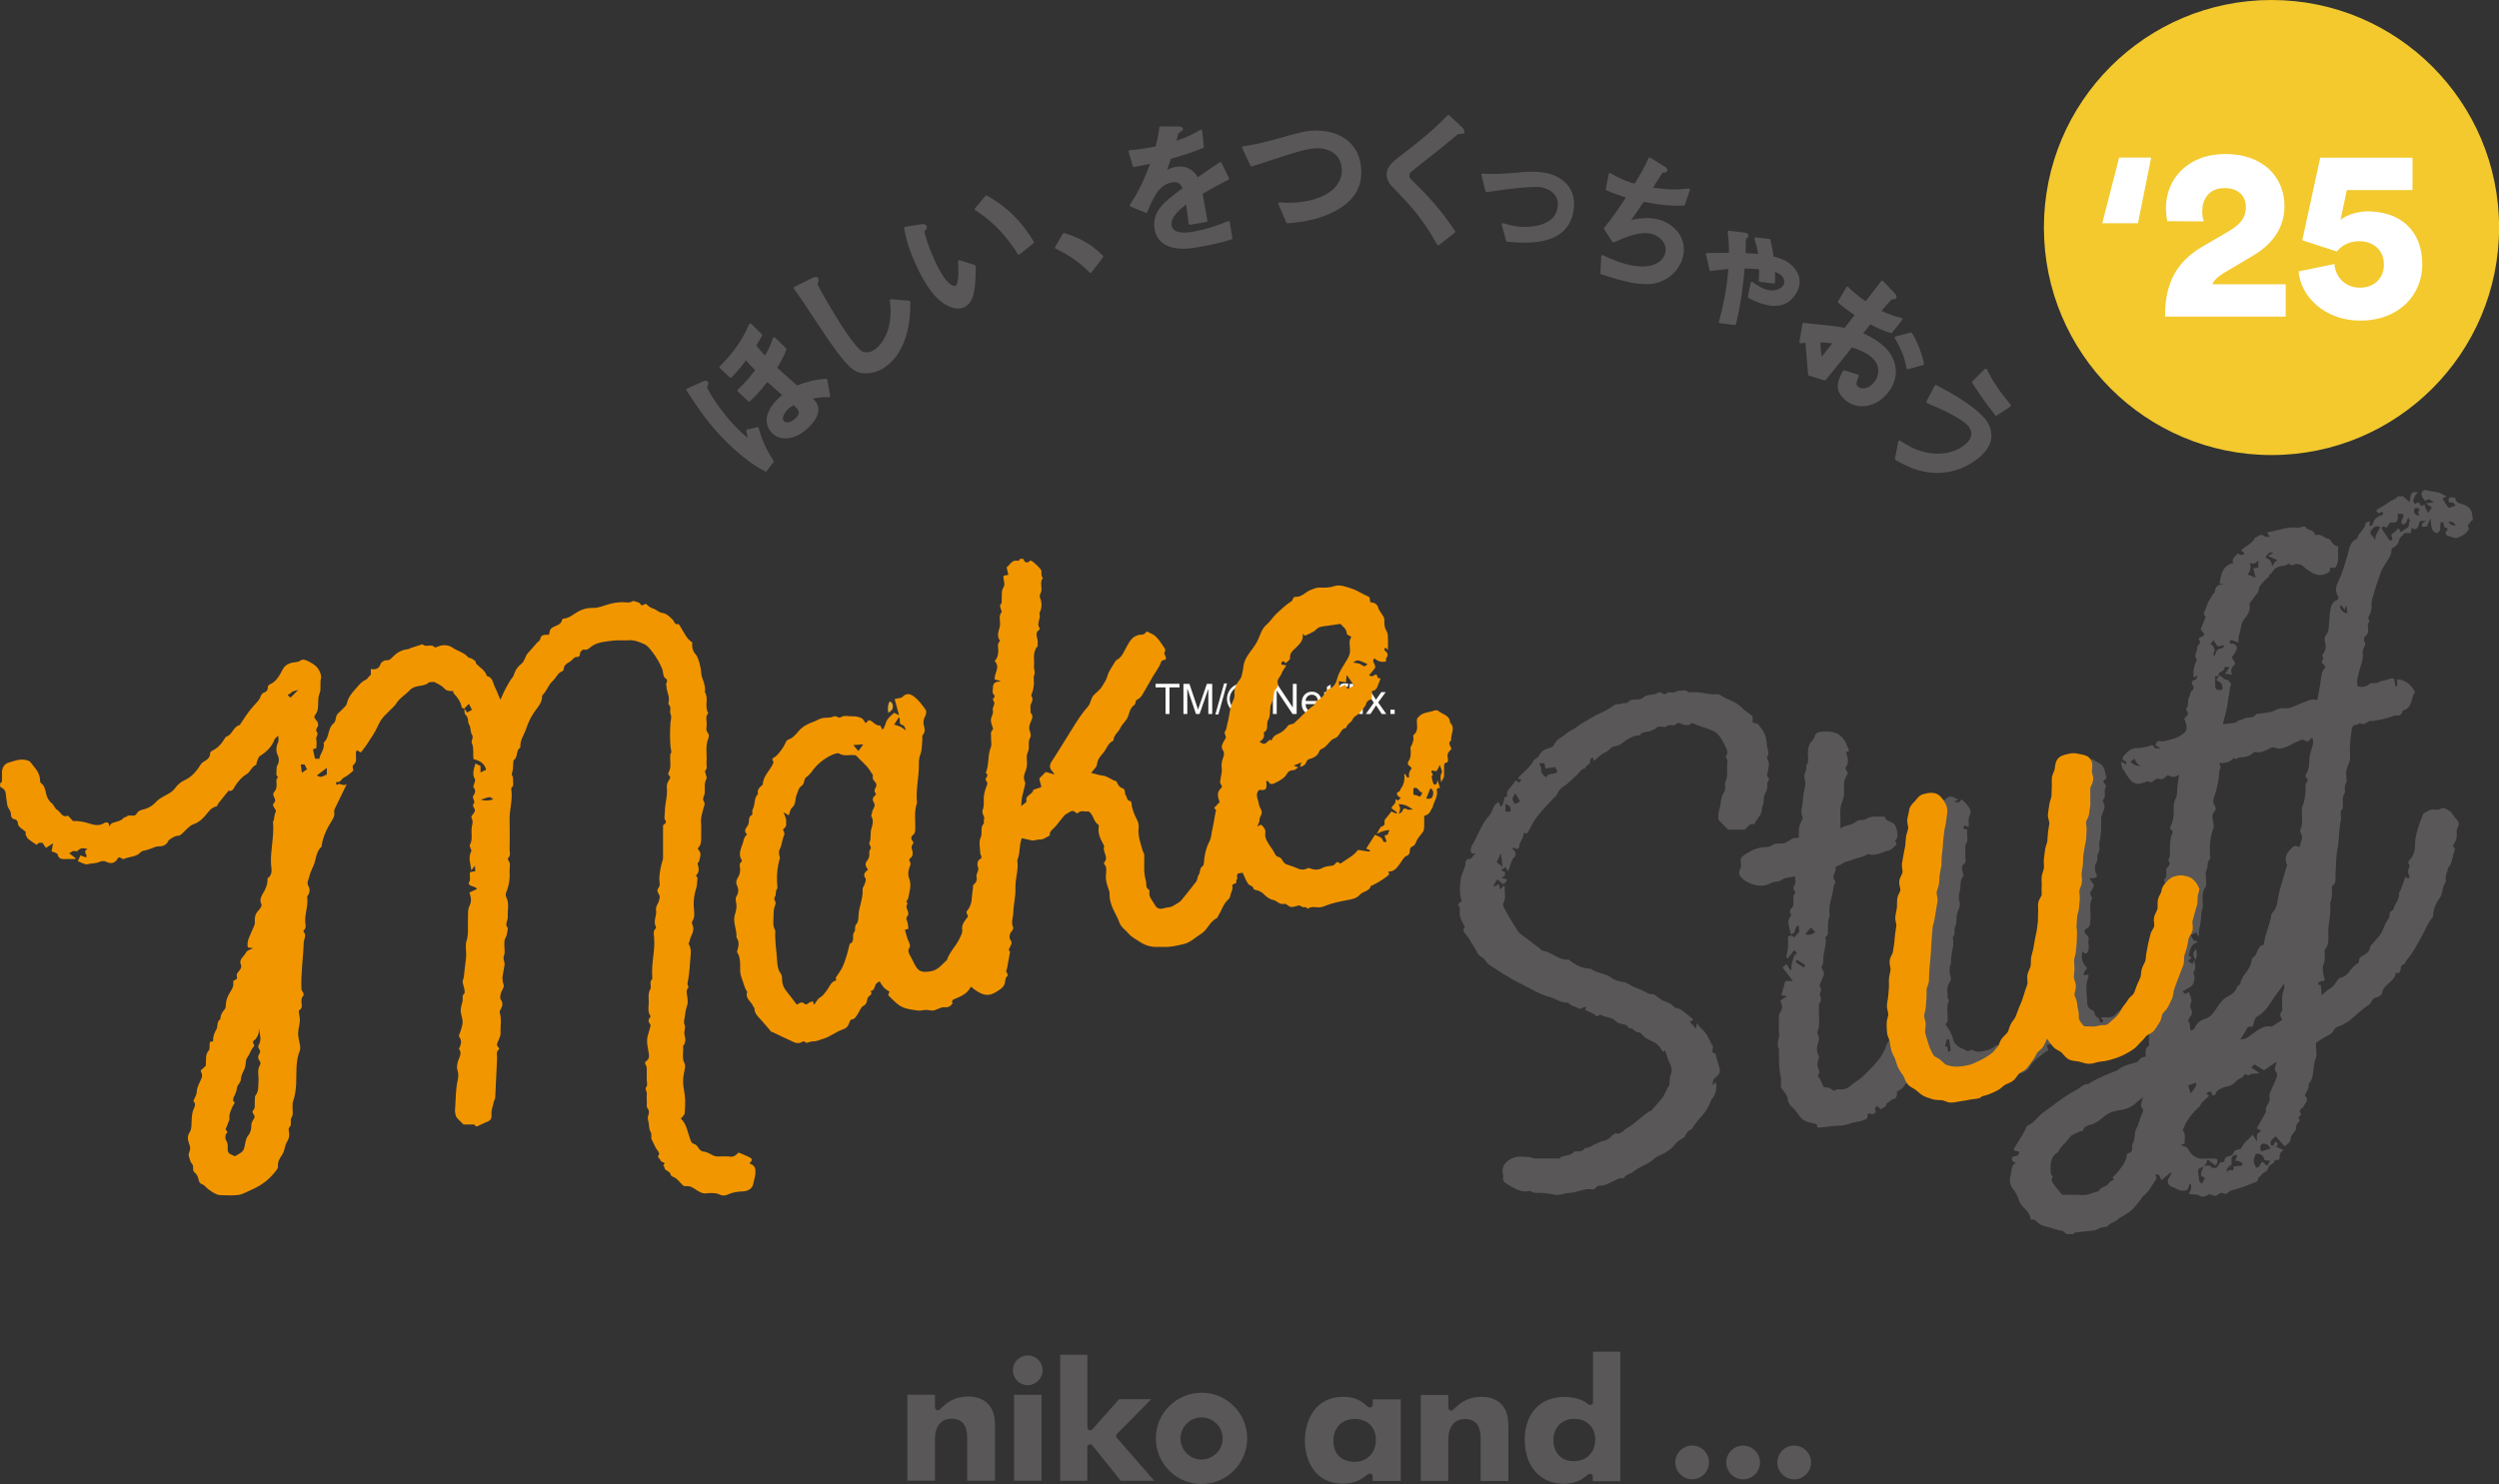 <?xml version="1.0" encoding="UTF-8"?><svg id="_レイヤー_2" xmlns="http://www.w3.org/2000/svg" width="342.15" height="203.25" viewBox="0 0 342.15 203.25"><rect x="0" y="0" width="342.15" height="203.25" fill="#333333" stroke="none"/><defs><style>.cls-1{fill:#f29600;}.cls-1,.cls-2,.cls-3,.cls-4,.cls-5{stroke-width:0px;}.cls-2{fill:#e5a632;}.cls-3{fill:#595757;}.cls-4{fill:#fff;}.cls-5{fill:#f3c92e;}</style></defs><g id="_レイヤー_1-2"><path class="cls-4" d="M159.58,97.78v-3.64h-1.36v-.49h3.27v.49h-1.37v3.64h-.55Z"/><path class="cls-4" d="M162.03,97.78v-4.12h.82l.98,2.92c.09.27.16.48.2.61.05-.15.12-.37.22-.66l.99-2.87h.73v4.12h-.53v-3.45l-1.2,3.45h-.49l-1.19-3.51v3.51h-.53Z"/><path class="cls-4" d="M166.4,97.85l1.2-4.26h.4l-1.19,4.26h-.41Z"/><path class="cls-4" d="M170.13,93.59c.36,0,.7.09,1.04.27.34.18.6.45.79.79.19.34.28.7.28,1.06s-.09.72-.28,1.05c-.19.34-.45.6-.78.79-.34.19-.69.28-1.06.28s-.72-.09-1.06-.28c-.34-.19-.6-.45-.79-.79-.19-.34-.28-.69-.28-1.05s.1-.72.29-1.06c.19-.34.45-.6.79-.79.34-.18.69-.27,1.04-.27ZM170.13,93.94c-.3,0-.59.08-.87.23-.28.15-.5.37-.66.66-.16.28-.24.58-.24.89s.08.6.24.88c.16.28.37.5.66.66.28.16.58.23.88.23s.6-.08.88-.23c.28-.16.5-.38.65-.66.16-.28.23-.57.23-.88s-.08-.6-.24-.89c-.16-.29-.38-.5-.66-.66-.28-.15-.57-.23-.87-.23ZM170.81,96.06l.35.1c-.06.23-.18.42-.36.56-.18.14-.4.21-.66.21-.33,0-.6-.11-.8-.32-.21-.21-.31-.51-.31-.89,0-.25.05-.46.14-.65.09-.18.23-.32.4-.42.17-.09.37-.14.59-.14.25,0,.46.06.62.18.16.12.28.28.34.49l-.34.08c-.06-.14-.14-.24-.25-.32-.11-.07-.24-.11-.39-.11-.22,0-.39.08-.53.23-.14.15-.21.37-.21.66s.07.5.2.65c.13.15.3.22.51.22.17,0,.32-.05.44-.15.13-.1.21-.23.25-.4Z"/><path class="cls-4" d="M174.28,97.78v-4.12h.56l2.17,3.24v-3.24h.52v4.12h-.56l-2.17-3.24v3.24h-.52Z"/><path class="cls-4" d="M180.43,96.82l.52.07c-.08.3-.24.54-.46.71-.22.17-.51.25-.85.25-.44,0-.78-.13-1.04-.4-.26-.27-.38-.65-.38-1.13s.13-.89.39-1.17c.26-.28.59-.42,1.01-.42s.73.14.98.41c.25.27.38.65.38,1.15,0,.03,0,.07,0,.14h-2.23c.02.33.11.58.28.75.17.17.37.26.62.26.19,0,.34-.05.48-.15.13-.1.24-.25.31-.47ZM178.76,96h1.67c-.02-.25-.09-.44-.19-.57-.16-.2-.37-.29-.63-.29-.23,0-.43.08-.59.23-.16.16-.25.36-.26.62Z"/><path class="cls-4" d="M182.69,97.33l.07.45c-.14.03-.27.04-.38.04-.18,0-.33-.03-.43-.09-.1-.06-.17-.13-.21-.23-.04-.1-.06-.29-.06-.6v-1.72h-.37v-.39h.37v-.74l.5-.3v1.04h.51v.39h-.51v1.75c0,.14,0,.24.03.28.02.04.05.07.09.1.04.02.1.04.17.04.06,0,.13,0,.22-.02Z"/><path class="cls-4" d="M183.31,97.78v-2.59h-.45v-.39h.45v-.32c0-.2.02-.35.05-.45.05-.13.14-.24.26-.32.12-.08.3-.12.52-.12.14,0,.3.02.47.05l-.08.44c-.1-.02-.2-.03-.3-.03-.15,0-.26.03-.33.1-.06.07-.1.19-.1.37v.27h.58v.39h-.58v2.59h-.5Z"/><path class="cls-4" d="M184.78,97.78v-4.12h.51v4.12h-.51Z"/><path class="cls-4" d="M186.07,94.24v-.58h.51v.58h-.51ZM186.07,97.78v-2.99h.51v2.99h-.51Z"/><path class="cls-4" d="M187.01,97.78l1.09-1.55-1.01-1.43h.63l.46.7c.09.13.16.24.21.33.08-.12.16-.23.23-.33l.5-.71h.6l-1.03,1.41,1.11,1.58h-.62l-.61-.93-.16-.25-.78,1.18h-.61Z"/><path class="cls-4" d="M190.37,97.78v-.58h.58v.58h-.58Z"/><path class="cls-3" d="M231.68,197.97c-1.27,0-2.31,1.04-2.31,2.31,0,1.27,1.04,2.31,2.31,2.31,1.27,0,2.31-1.04,2.31-2.31,0-1.27-1.03-2.31-2.31-2.31h0Z"/><path class="cls-3" d="M238.66,197.98c-1.27,0-2.31,1.04-2.31,2.31,0,1.27,1.04,2.31,2.31,2.31s2.31-1.04,2.31-2.31c0-1.27-1.03-2.31-2.31-2.31h0Z"/><path class="cls-3" d="M245.65,197.98c-1.28,0-2.31,1.04-2.31,2.31,0,1.27,1.04,2.31,2.31,2.31,1.28,0,2.31-1.04,2.31-2.31,0-1.27-1.03-2.31-2.31-2.31h0Z"/><path class="cls-3" d="M132.42,202.79h3.81s0-7.46,0-7.46c0-.7-.07-1.23-.21-1.75-.43-1.47-1.68-2.32-3.44-2.32-1.78,0-2.82.67-3.91,1.77-.11.11-.28.14-.42.08-.14-.06-.24-.2-.24-.36v-1.74h-3.78s0,11.77,0,11.77h3.78s0-5.68,0-5.68c0-1.76.85-2.81,2.27-2.81,2.14,0,2.14,1.97,2.14,2.81v5.68h0Z"/><path class="cls-3" d="M138.84,202.79h3.76s0-11.77,0-11.77h-3.76s0,11.77,0,11.77h0ZM140.72,185.63c-1.12,0-2.04.9-2.04,2.01,0,1.16.89,2.06,2.03,2.07,1.1,0,2.05-.93,2.05-2.04,0-1.12-.92-2.04-2.04-2.04h0Z"/><path class="cls-3" d="M153.46,202.8h4.58s-5.13-5.89-5.13-5.89c-.13-.15-.12-.38.02-.53l4.7-4.76h-4.4s-3.67,4.12-3.67,4.12c-.11.12-.28.16-.43.11-.15-.06-.25-.2-.25-.36v-9.95s-3.73,0-3.73,0v17.26s3.72,0,3.72,0v-4.61c0-.16.11-.31.26-.36.15-.06.33,0,.43.12l3.89,4.85h0Z"/><path class="cls-3" d="M202.72,202.83h3.8s0-7.46,0-7.46c0-.7-.07-1.24-.21-1.75-.43-1.47-1.69-2.32-3.44-2.32-1.78,0-2.82.67-3.91,1.77-.11.11-.28.14-.42.08-.15-.06-.24-.2-.24-.36v-1.74h-3.78s0,11.77,0,11.77h3.78s0-5.67,0-5.67c0-1.76.85-2.81,2.27-2.81,2.15,0,2.15,1.97,2.15,2.81v5.68h0Z"/><path class="cls-3" d="M183.94,191.29c-3.9,0-5.28,3.26-5.28,6.05,0,2.91,1.59,5.85,5.15,5.85,1.58,0,2.41-.44,3.5-1.3.11-.09.28-.11.41-.04.13.06.22.2.22.35v.63s3.85,0,3.85,0v-11.18s-3.85,0-3.85,0v.72c0,.16-.09.3-.24.36-.14.06-.31.03-.42-.07-1.07-1-1.95-1.35-3.35-1.36h0ZM185.47,200.2c-1.8,0-2.91-1.09-2.91-2.84,0-1.84,1.16-3.03,2.96-3.03,1.71,0,2.86,1.15,2.86,2.86,0,1.77-1.2,3.01-2.91,3.01h0Z"/><path class="cls-3" d="M214.2,191.31c-3.35,0-5.43,2.26-5.44,5.9,0,3.59,2.13,6,5.3,6,.65,0,1.22-.09,1.75-.27.53-.2.85-.38,1.64-1.02.11-.09.28-.11.41-.05.13.07.22.2.22.35v.63h3.76s0-17.73,0-17.73h-3.73s0,6.91,0,6.91c0,.14-.08.28-.21.34-.13.07-.29.05-.4-.03-.56-.41-.8-.54-1.21-.69-.6-.21-1.35-.33-2.09-.33h0ZM215.5,200.12c-1.71,0-2.81-1.13-2.81-2.89,0-1.74,1.14-2.91,2.84-2.91,1.73,0,2.88,1.15,2.88,2.86,0,1.73-1.2,2.94-2.91,2.93h0Z"/><path class="cls-3" d="M164.51,190.74c-3.45,0-6.26,2.8-6.26,6.25,0,3.45,2.81,6.25,6.25,6.25,3.45,0,6.26-2.8,6.26-6.25,0-3.45-2.8-6.26-6.25-6.26h0ZM164.51,199.89c-1.59,0-2.88-1.3-2.88-2.89,0-1.59,1.3-2.88,2.89-2.88,1.59,0,2.89,1.3,2.88,2.88,0,1.59-1.3,2.88-2.89,2.88h0Z"/><path class="cls-2" d="M310.41,155.25s.08,0,.12-.01c0,0,0-.01,0-.02-.04,0-.08.02-.12.03Z"/><path class="cls-2" d="M310.54,155.11s0,.07,0,.11c.43-.11.22-.11,0-.11Z"/><path class="cls-2" d="M122.2,97.07c.1-.38.09-.8-.36-1.02q-.39.51-.22,1.59c.23-.22.53-.36.58-.56Z"/><path class="cls-3" d="M338.49,70.75c.01-1-.53-1.48-1.46-1.74-.29-.08-.79-.16-.84-.72-.02-.22-.76-.25-.93-.08v.6q.73-.1.93.45c-.29.09-.58.18-.96.3-.24-.37-.53-.82-.83-1.29.26-.13.41-.2.59-.29-.2-.1-.38-.18-.54-.28-.69-.41-1.5-.33-2.24-.57-.34-.11-.58.15-.66.4-.06.18.07.45.17.65.09.17.26.31.4.46.47-.63.76.09,1.14.17-.33.04-.66.07-1.14.12.38.25.61.41.84.57-.16.24-.29.44-.5.75-.19-.38-.4-.63-.43-.91-.08-.55-.54.29-.66-.23-.06-.28-.4-.42-.66-.07-.11-.14-.34-.31-.32-.4.13-.43.2-.89.71-1.18-1.27-.37-.95.69-1.23,1.29-.34-.32-.59-.58-.88-.79-.16-.12-.42.21-.61-.06-.33.48-.93.58-1.35.9-.47.37-.98.64-1.48.94-.09.05-.15.16-.21.23.12.14.23.26.29.32.24-.07.43-.13.66-.2-.01.41,0,.42-.41.55-.63.2-.9.68-1.08,1.27-.03.09-.28.11-.38.14.02-.28.04-.48.06-.68-.17.06-.35.11-.5.2-.08.05-.12.19-.15.3-.15.76-.98,1.12-1.09,1.9-1.08.43-1.09,1.52-1.36,2.38-.36,1.13-.65,2.28-1.17,3.35-.34.7-.59,1.36-.12,2.12.08.13.19.51-.3.64-.28.07-.57.56-.65.9-.16.73-.22,1.49-.26,2.24-.03.56-.03,1.09-.41,1.57-.21.26-.25.59-.13,1,.14.47.11,1.03-.21,1.49-.13.18-.32.33-.02.56.05.04-.15.4-.22.62-.02.05.05.14.09.2.15.18.3.35.42.48-.21.35-.44.6-.5.89-.13.57-.17,1.17-.27,1.75-.1.61-.22,1.23-.35,1.91-.83-.25-1.53.22-2.25.47-.72.26-1.43.73-2.17.66-.56-.05-.98.06-1.43.29-.2.1-.42.21-.64.24-.62.1-1.25.17-1.88.25-.4.73-1.25.33-1.82.71-.22.15-.6.09-.83.37-.08.1-.28.13-.42.15-.5.07-.99.12-1.48.17.17-1.01.6-2,.67-3.08.04-.62.28-1.23.26-1.88,0-.21.35-.36.08-.71-.2-.26-.29-.45-.68-.46-.31-.01-.45-.6-.91-.47.07.25-.72.51.07.79.28.1.56.62.4,1.1-.8.07-.94-.03-.96-.71-.01-.36,0-.72,0-1.14.19-.02.34-.03.49-.04.04-.17-.1-.39.19-.5.2-.08.5-.24.53-.41.1-.61.46-.24.78-.3-.22.3-.39.54-.65.9.35.04.57.06,1,.1-.4-.72.1-1.1.42-1.48-.2-.37-.35-.66-.47-.87.23-.36.45-.64.6-.95.21-.43.04-.76-.42-.92-.11-.04-.27.04-.36-.02-.08-.04-.14-.21-.12-.3.02-.07.18-.19.25-.17.29.08.56.2.97.36,0-.38-.03-.62,0-.85.05-.26.2-.51.23-.77.08-.67.23-1.28.7-1.82.47-.55.73-1.23.54-1.91.38-.5.72-.94,1.05-1.38.07-.09.19-.19.19-.29,0-.73.52-1.12.95-1.59.21-.23.58-.35.55-.76.44-.08.47-.57.76-.77.35-.24.74-.39,1.21-.39.28,0,.61-.42.87-.2.37.32.61-.09.93-.05.38.04.68.11.96.4.24.25.56.42.85.62.86.62,1.72.66,2.6.08.11-.07.1-.32.18-.6h.68c.65-1,.25-1.97.4-2.9-.55-.07-.76-.43-1.01-.73-.09-.1-.16-.3-.25-.31-.63-.04-1.06-.77-1.78-.52-.05.02-.18-.06-.19-.11-.12-.73-1.04-.47-1.3-1.03-.03-.05-.27-.03-.41,0-.19.03-.38.17-.55.14-1.46-.21-2.8.4-4.27.62.12.21.22.37.37.63-.29-.03-.58.02-.72-.1-.53-.44-.86.09-1.28.19-.38.88-1.36,1.13-1.92,1.78.15.12.38.21.4.34.05.33-.25.25-.42.24-.14-.01-.28-.11-.44-.18-.69.66-.82.93-.6,1.31-1.52.34-1.68,1.59-1.89,2.81.22.03.43.06.64.09-.77.01-1.27.24-1.29,1.1,0,.09-.19.16-.25.26-.32.57-.76,1.12-.88,1.73-.08.42-.71.92-.08,1.41,0,0-.1.1-.12.17-.2.49-.4.99-.61,1.5.17.21.35.42.5.65.03.04-.06.23-.13.27-.58.25-.7.33-.58.52.21.34.15.53-.14.75-.1.08-.13.29-.12.43,0,.51-.58,1.02-.02,1.54.02.02-.12.18-.16.29-.23.63-.42,1.28-.32,1.97,0,.07.07.13.11.2.09-.08.17-.16.42-.37-.1.32-.11.58-.2.61-.52.17-.82.36-.35.92.08.1.01.47-.1.54-.4.26-.3.71-.51,1.04-.28.44.06,1.04-.36,1.46-.04.04-.04.19,0,.24.47.52.08.84-.3,1.17.06.13.13.23.16.34.16.58.39,1.21-.19,1.66-.45.34-.98.67-1.52.79-.57.12-1.12.42-1.75.29-.4-.08-.54.24-.64.58.18.1.34.19.73.4-.45,0-.64.06-.75-.01-.16-.09-.24-.38-.38-.4-.21-.03-.44.12-.66.16-.46.09-.92.25-1.38.23-.88-.03-1.41.5-1.9,1.08-.16.19-.32.64.27.69.05,0,.08.29.13.49-.26-.14-.43-.22-.78-.4.09.42.12.68.21.91.07.18.25.31.33.48.18.39.84,1.31,1.15,1.46.23.11.51.24.74.2.43-.07.85-.25,1.27-.38.54.45.8-.21,1.2-.31.12-.03.25-.03.37,0,.53.15.82-.23,1.11-.51.3.1.56.24.81.24.23,0,.46-.16.78-.28-.1.67-.19,1.21-.25,1.74-.05.51.05,1.01-.23,1.52-.21.39-.27.91-.26,1.37.04.96-.1,1.87-.52,2.65.12.33.59.31.3.82-.27.48-.23,1.14-.29,1.73-.07.63.14,1.29-.25,1.88.45.46.11.74-.21,1.08-.1.11-.03.39-.04.59-.02.24.05.57-.08.7-.58.6.18.73.37,1.15-.27.28-.64.55-.55,1.08.11.64.02.85-.13,1.34-.05.18.02.4.04.62-.16.13-.54.28-.61.52-.17.56-.22,1.16-.27,1.75-.04.47-.09.92-.21,1.39-.13.48-.1,1-.45,1.43-.09.11-.1.3-.08.45.04.37-.09.69-.25,1.02-.02.04.07.13.08.16.2-.07.39-.14.68-.25-.04.37-.06.59-.1.89-.31-.15-.51-.25-.76-.38-.13.14-.32.26-.4.43-.21.45.34.69.54,1.27-.37-.21-.53-.3-.74-.42-.16.35.15.86-.3,1.11-.5.27-.15.8-.4,1.2-.43.69-.87,1.38-1.3,2.06-.52.83-1.38,1.18-1.98,1.86-.26.3-.69.51-1.17.45-.27-.03-.55,0-.9,0,.12.16.16.22.2.27.15.19.18.38-.09.45-.08.02-.3-.17-.29-.24.05-.36-.21-.4-.42-.57-.24-.19-.26-.81-.47-.87-.86-.23-.78-1-.81-1.52-.07-1.03-.24-2.1.2-3.11.04-.09-.03-.22-.04-.26-.24.03-.45.05-.65.07.05-.17.09-.35.17-.51.09-.17.22-.31.33-.45-.69-.8-.81-1.2-.67-2.25.19.1.35.19.52.28.04-.04.1-.09.15-.15.43-.55.08-1.19.2-1.77.06-.33-.1-.54-.33-.73-.26-.22-.29-.62-.05-.73.72-.32.59-.9.64-1.47.09-.91-.26-1.86.23-2.75.03-.06-.07-.21-.14-.3-.17-.27-.16-.5.05-.77.16-.2.24-.48.35-.72-.18-.28-.36-.56-.63-.97.33,0,.5.04.63,0,.28-.11.55-.14.28-.63-.21-.38-.23-1.1,0-1.43.34-.47.02-.96.3-1.38.32-.47.03-1.04.16-1.54.3-1.11.22-2.24.24-3.36,0-.11.1-.21.12-.32.12-.57.63-1.11.13-1.74-.06-.08,0-.33.09-.44.4-.51-.1-1.19.34-1.7.05-.06-.21-.38-.33-.58-.03-.05-.04-.11-.07-.17.16-.15.3-.29.44-.42-.08-.36-.17-.69-.24-1.03-.1-.47-.35-.8-.79-1.02-.31-.15-.6-.35-.96-.57-.11.06-.28.26-.43.24-.81-.11-1.4.4-2.08.66-.58.23-.54.78-.84,1.14-.19.23-.1.49.07.76.13.21.13.57.05.81-.31.86-.46,1.74-.46,2.66,0,.34.17.75-.22,1.02.04.72-.53,1.42-.24,2.1.2.46-.12.77-.07,1.16.02.12-.19.26-.2.4-.05,1.16-.41,2.31-.26,3.48.03.24.11.58-.01.73-.42.52-.04,1.14-.25,1.63-.24.55-.19,1.09-.23,1.64-.07.96-.16,1.91-.25,2.87-.01.1-.17.19-.17.29-.06,1.06-.64,2-.61,3.11.02.73-.26,1.48-.21,2.25,0,.1-.08.21-.15.3-.52.66-.44,1.48-.56,2.24-.07.44-.02,1.04-.17,1.46-.14.39-.18.91-.46,1.15-.4.35-.15.79-.37,1.15-.32.52-.62,1.07-.84,1.63-.43,1.12-1.4,1.8-2.07,2.72-.31.43-.77.79-1.07,1.27-.13.2-.39.36-.62.44-.07.03-.19-.26-.44-.04-.67.58-1.49.76-2.38.84-.48.04-.93-.56-1.4-.05-.81-.42-1.83-.62-2.07-1.67-.18-.78-.6-1.41-1.04-2.03.11-.16.25-.28.27-.42.15-.95-.27-1.95.23-2.88,0-.02,0-.07-.03-.08-.3-.21-.15-.52-.19-.79-.1-.66-.02-1.15.37-1.74.18-.27.11-.48.01-.77-.12-.35-.08-.77-.07-1.16,0-.22.18-.45.17-.66-.07-1.09.45-2.14.26-3.24-.01-.08-.03-.2,0-.24.43-.36.09-.88.26-1.26.22-.46.22-.92.23-1.39,0-.27.05-.52.16-.8.15-.37.37-.9.28-1.21-.17-.56-.18-.97,0-1.56.21-.69-.08-1.52.54-2.13-.08-.38-.2-.75-.24-1.14-.05-.42.6-.51.5-1.03-.09-.48-.02-.99-.02-1.48,0-.21-.08-.47.01-.61.5-.68.1-1.4.25-2.09-.37-.03-.65-.09-.48-.42.12-.23.34-.12.5.05.03.03.11.01.17.02.03-.54-.11-1.16.12-1.57.37-.63-.04-.97-.27-1.37-.18-.3-.5-.52-.83-.85-.26.45-.58.54-.97.27.18-.08.34-.16.51-.24-.61-.33-1.2-.72-1.79.02-.07.09-.3.06-.45.09-.15.03-.35.01-.45.1-.57.51-1.08,1.04-1.05,1.92.02.54.2,1.13-.21,1.64-.07.09.07.36.12.55.03.11.14.29.11.31-.29.25-.21.58-.24.9-.04.35.15.73-.15,1.05-.22.23.08.69-.34.85-.08.75-.2,1.5-.24,2.25-.03.76-.4,1.46-.27,2.25.12.72-.28,1.37-.37,2.06-.07.53-.75,1.03-.12,1.61.04.03.03.19-.02.23-.57.45-.2,1.04-.22,1.56-.01.37.14.85-.03,1.09-.33.45-.23.97-.42,1.44-.2.5-.05,1.14-.04,1.71,0,.37,0,.71-.34.98-.12.09-.2.48-.14.53.39.3.04.57-.04.8-.07.21-.27.38-.23.65.09.62-.11,1.16-.48,1.66-.13.18-.28.44-.24.63.19.92-.35,1.68-.54,2.51-.06.25-.19.49-.23.77-.12.89-.86,2.62-1.39,3.4-.04.06-.06.14-.08.21-.51,1.66-1.8,2.74-2.93,3.93-.51.54-1.19.9-1.77,1.38-.4.34-.8.61-1.36.62-.35,0-.74-.14-1.01.23-.26-.16-.51-.37-.79-.47-.25-.08-.54-.04-.64-.05-.25-.52-.41-.91-.61-1.27-.1-.18-.33-.22-.1-.55.23-.31-.08-.74-.16-1.11-.08-.39.13-.83.21-1.25.01-.06-.06-.14-.09-.21-.28-.58-.23-1.18-.03-1.74.13-.36.17-.67,0-1.01-.07-.13-.16-.33-.12-.44.48-1.1.13-2.25.23-3.37.02-.16-.07-.39.01-.48.31-.35.33-.73.15-1.11-.18-.39.32-.75.07-1.05-.27-.33-.06-.55.02-.8.1-.32.27-.63.39-.95.04-.13.04-.28.01-.42-.06-.32-.47-.51-.19-.98.2-.34.1-.86.16-1.29.11-.69.29-1.38.33-2.08,0-.17-.21-.34.04-.54.11-.09.23-.25.23-.39.03-.84-.07-1.69.26-2.49-.27-1.39.42-2.65.53-4,.02-.21.35-.58.19-.75-.62-.64.26-1.19.06-1.79-.02-.05.15-.23.25-.25.45-.06.77-.44,1.13-.54.49-.14.94-.3,1.42-.47.5-.18,1.06-.19,1.51-.56.07-.06.25-.03.36,0,.96.21,1.75-.36,2.62-.54.14-.03.29-.11.41-.21.19-.15.35-.34.54-.48.36-.27-.18-.53-.05-.67.43-.47.3-.92.2-1.47-.1-.55-.33-.86-.8-1.08-.24-.11-.54-.19-.69-.38-.1-.13-.04-.38-.34-.36-.82.05-1.68-.18-2.44.38-.17.12-.46.08-.69.11-.15.02-.37,0-.45.08-.61.63-1.49.53-2.33,1.04.14-1.37-.22-2.6.3-3.75.23-.5.22-1,.23-1.51,0-.37-.05-.75.02-1.11.06-.33.2-.67.39-.95.3-.44-.43-.71-.15-1.09.49-.68.19-1.34,0-2.03.15-.06.3-.11.44-.16-.23-.51-.4-1.06-.71-1.52-.78-1.16-2.01-1.23-3.23-1.1-.31.03-.71.21-.82.68-.06.25-.25.48-.43.68-.36.41-.45.89-.47,1.42-.02.63.2,1.3-.24,1.88.18.58-.36,1.09-.23,1.62.12.49.18.88.04,1.42-.17.62-.24,1.32-.28,1.99-.04.63-.37,1.26-.03,1.9.05.1.04.26,0,.36-.15.39-.4.76-.47,1.16-.08.47-.02.96-.02,1.41-.38.05-.72,0-.93.13-.97.63-.96.64-1.69.66-.35,0-.69-.03-1.02.23-.22.18-.58.25-.87.25-1.01.01-1.88.37-2.72.92-.76.5-.83.55-.69,1.48.03.18-.02.4-.11.57-.19.35-.22.69,0,1.01.69,1,2.66,1.64,3.77,1.14.48-.22.91-.42,1.45-.41.16,0,.33-.18.5-.26.17-.08.35-.17.53-.21.41-.09.82-.14,1.26-.22,0,.39.13.82-.03,1.09-.22.38-.31.63.02.96.05.05.03.27-.03.32-.35.31-.14.7-.17,1.04-.04.36.03.71-.33.99-.14.11-.22.57-.14.63.32.25.04.39-.03.57-.09.21-.26.44-.23.64.07.56.23,1.11.34,1.64.91.07.34-1.12,1.12-1.15,0,.17-.05.34,0,.48.21.54-.36.67-.52,1-.17.35-.39-.3-.66-.08-.08.06-.21.07-.31.1,0,.53.03,1.03,0,1.52-.04.44-.16.88-.24,1.32.07.05.15.09.22.14.29-.37.58-.74.87-1.12.17.18.28.3.37.39-.17.2-.41.37-.45.58-.13.53-.39,1.05-.27,1.63,0,.03-.09.08-.17.15-.17-.26-.33-.51-.54-.84-.2.18-.36.32-.54.48.46.6.89,1.14,1.42,1.84h-1.04c-.2.71-.37,1.33-.54,1.94.22.04.44.08.77.14-.35.23-.6.4-.91.6.08.3.27.64.24.95-.03.32-.27.62-.41.94-.03.07-.02.16-.02.24,0,.78-.07,1.58.02,2.35.09.73-.47,1.43-.02,2.15.01,1.25-.06,2.5.23,3.74.12.54.02,1.14.02,1.48.41.64.9,1.09.94,1.57.04.59.33.88.67,1.23.11.12.25.22.35.35,1.08,1.5,1.12,1.53,2.79,1.88.07.02.19.08.19.11-.02.6.44.38.7.37.71-.04,1.42-.22,2.12-.21.57,0,1.11-.1,1.62-.28.34-.12.65-.21,1.01-.25.41-.04.83-.18,1.21-.34.32-.13.29-.45.29-.74,0-.03.34-.13.38-.08.35.37.51-.17.78-.13-.05-.17-.17-.35-.15-.51.03-.15.2-.28.31-.41.18.18.33.33.47.48.26-.24.73-.24.78-.72,0-.11.56-.4.62-.5.18-.29.71-.07.77-.6.02-.19.18-.34-.01-.53.23-.15.46-.29.68-.44.42-.27.49-.88,1.03-1.05.11-.03.23-.25.22-.38-.02-.54.41-.9.69-1.18.38-.38.12-1.01.63-1.21.69.89,1.38,1.77,2.14,2.75.42-.22.92-.4,1.13.39.04.15.47.2.72.28.36.12.74.2,1.1.34.66.27,1.33.19,2,.05.27-.06.59-.21.79-.12.46.21.86-.05,1.29-.02.94.06,1.56-.9,2.53-.77.16.02.34-.15.51-.25.07-.04.12-.11.18-.17.39-.41.82-.67,1.4-.81.42-.1.94-.41,1.13-.78.51-.98,1.44-1.48,2.22-2.14.12-.11.41-.04.36-.33-.04-.21-.12-.41-.19-.63.35-.05.78-.04.92-.43.11-.32-.09-.72.25-1-.15-.15-.32-.27-.43-.44-.06-.1-.01-.26-.01-.45.29.25.5.43.71.61.26-.22.45-.38.64-.54.14.14.22.22.31.31-.24.16-.48.33-.72.5.68.61,1.34,1.2,2.01,1.77.14.12.33.25.51.26.63.03.97.49,1.33.85.59,0,1.15.11,1.65-.03.47-.14.86-.39,1.3,0,.45-.41,1-.14,1.42-.23.46-.34.88-.65,1.29-.95.23.26.46.07.64-.05.27-.17.5-.39.74-.6.46-.38.93-.76,1.45-1.19v1.71c-.63.35-.39,1-.46,1.5-.62.13-.62.13-.98.58-.08.1-.22.19-.34.22-.85.24-1.73.41-2.43.99-.06.05-.12.1-.19.13-1.26.46-2.49.97-3.64,1.66-.1.06-.2.18-.29.18-.66-.03-1.04.5-1.54.76-.54.29-1.07.61-1.59.95-1.05.69-2.02,1.5-3.05,2.21-.77.53-1.18,1.43-2.09,1.75-.07.02-.13.11-.16.18-.45,1.07-1.14,2-1.73,3-.03.05.02.15.03.24.24.06.48.12.71.18-.05.74-.65.56-.97.72-.12.46.06.7.52.8-.77.34-.57,1.12-.74,1.68-.19.61-.15,1.34.35,1.93.24.29.42.65.59.99.15.31.22.66.39.95.42.73,1.34,1.14,1.39,2.13,0,.04.14.1.2.09.33-.07.52.14.73.34.5.47.56.44,1.71.75.56.15,1.08.4,1.68.45.21.02.4.29.6.45h.99c.03-.07.05-.2.09-.2.87-.11,1.73-.21,2.6-.29.25-.02.44-.09.66-.23.28-.18.66-.19.99-.28.11-.03.27-.03.32-.1.32-.45.91-.5,1.26-.82.48-.44,1.06-.66,1.58-1.01.7-.46,1.13-1.15,1.65-1.76.12-.15.19-.37.33-.47.83-.61,1.22-1.56,1.82-2.35.09-.12-.04-.39-.08-.64.6-.21.53.49.84.73.39-.33.79-.67,1.19-1,.04.04.09.08.13.11-.08.16-.15.32-.25.47-.44.6-.28,1.18.42,1.39.44.13.77.5,1.28.51.76,0,.79,0,1-.83.01-.06.09-.09.16-.16.2.5.09.94-.26,1.36.54.27,1.09,0,1.57.34.2.14.7.17,1.03-.12.08-.07.23-.11.33-.09.26.05.52.24.76.2.24-.04.45-.29.69-.4.11-.05.28.04.42.07.14.02.36.11.41.05.47-.57,1.18-.55,1.79-.78.57-.21,1.16-.39,1.71-.65.33-.16.9-.14.81-.78,0-.05.31-.1.34-.2.18-.52.92-.57,1.01-1.04.11-.58.79-.58.92-1.09.02-.08.36-.08.64-.13.06-.44-.05-1.03.61-1.31-.38-.17-.69-.31-1.04-.47.07-.11.18-.22.21-.34.02-.09-.05-.26-.13-.29-.08-.04-.3.03-.31.08-.06.25-.07.5-.47.37-.29-.66.27-.88.62-1.25.41.46.8.89,1.24,1.38.39-.34.82-.52.83-1.13,0-.27.26-.55.45-.79.16-.2.3-.36.28-.64-.01-.18.05-.4.16-.54.18-.25.56-.44.13-.78.14-.17.42-.48.4-.51-.55-.64.24-.77.39-1.15.16-.42.75-.82.18-1.36-.05-.04-.01-.23.04-.32.24-.41.5-.8.42-1.31.87-.99.49-2.32.95-3.44.24-.6.04-1.38.04-2.18.31-.21.65-.47,1.02-.69.55-.33,1.19-.46,1.5-1.19.14-.32.78-.42,1.18-.64.34-.19.69-.36.98-.61.87-.76,1.72-1.54,2.68-2.19.15-.1.2-.32.31-.48.16-.23.32-.4.65-.46.28-.04.71-.32.73-.53.11-.89.85-1.25,1.36-1.79.32-.33.55-.66.51-1.07.19.04.38.13.42.08.12-.14.25-.32.27-.5.02-.32-.03-.59.42-.7.19-.05.27-.45.45-.65.89-1,1.44-2.2,2.09-3.34.44-.77.71-1.63,1.31-2.31.1-.11.18-.27.18-.41.03-.93.41-1.72.95-2.46.15-.21.22-.49.29-.74.1-.33.09-.73.27-.99.18-.26.28-.5.22-.78-.13-.55.3-.98.28-1.5.68-.68.57-1.66.95-2.45.04-.08,0-.26-.07-.32-.24-.22-.15-.37,0-.61.25-.39.38-.85.34-1.35-.03-.3-.04-.6.17-.92.21-.31.12-.75-.24-1.08-.34-.32-.53-.85-.9-1.08-.36-.22-.79-.62-1.34-.27-.18.11-.48.1-.71.06-.58-.12-.96.23-1.42.48-.24.13-.22.25-.28.43-.12.4-.33.77-.45,1.17-.23.82-.54,1.63-.53,2.5,0,.81-.09,1.56-.67,2.21-.07.08-.51.41-.11.78.1.1-.19.56-.19.85,0,.29.14.58.23.91-.12.03-.25.09-.34.06-.11-.03-.19-.15-.25-.2-.21.59-.42,1.2-.65,1.81-.05.14-.25.28-.23.39.13.86-.55,1.43-.74,2.17-.09.36-.64.33-.55.89.05.33-.37.73-.54,1.11-.15.35-.31.7-.45,1.05-.21.53-.68.95-1.05,1.42-.26.34-.63.54-.7,1.09-.04.34-.54.69-.92.89-.33.18-.53.32-.52.7,0,.11-.05.27-.13.31-.98.44-1.21,1.76-2.37,1.99-.17.03-.35.21-.46.37-.56.84-.55.84-1.38,1.37-.23.15-.41.36-.77.69-.05-.57-.08-.95-.12-1.37-.11-.04-.25-.09-.41-.14.1-.52.59-.37.96-.55-.05-.21-.11-.42-.16-.64-.14-.59-.22-1.17.04-1.75.12-.26.13-.99.1-1.36-.01-.16-.05-.38.03-.48.61-.68.46-1.5.46-2.29-.01-1.37.43-2.72.25-4.1.31-.64.25-1.32.25-2,0-.11.01-.28.08-.33.55-.37.38-.93.41-1.45.08-1.24.04-2.51.29-3.72.16-.76.14-1.51.21-2.26.05-.55.15-1.09.24-1.63.09-.5-.24-1.06.23-1.52.08-.08,0-.32.02-.48.08-.5-.14-1,.21-1.53.25-.39-.13-1.01.26-1.5.14-.18.05-.56.02-.85-.06-.58,0-1.04.24-1.56.18-.4.31-.8.27-1.25-.04-.53-.04-1.07,0-1.61.05-.75.13-1.5.26-2.25.03-.18.39-.48.45-.45.32.18.48-.4.85-.12.14.11.62-.03.8-.21.3-.28.62-.13.92-.19.76-.16,1.53-.27,2.26-.52.26-.09.49-.24.77-.21.41.04.71-.07.85-.48.02-.07.04-.2.08-.21,1.11-.28,1.13-1.27,1.41-2.1.05-.14.17-.26.27-.4-.54-.96-1.21-1.7-2.48-1.78v1c-.15-.06-.25-.08-.26-.11-.11-1.17-.11-1.17-1.2-.8-.33.11-.73.09-.99.28-.45.34-1.02-.06-1.47.36-.37.34-.94.37-1.48.22-.17-.63.03-1.23.16-1.85.2-.92.68-1.8.53-2.8-.03-.24.13-.51.23-.76.09-.23.21-.4.02-.68-.11-.16-.09-.6.04-.69.6-.42.47-1.02.41-1.56-.04-.32.45-.58.05-.94-.07-.07.24-.52.33-.81.08-.26.15-.55.13-.81-.06-.57.1-1.1.26-1.63.31-1.02.63-2.05,1-3.05.17-.46.46-.88.72-1.31.34-.56.78-1.08.75-1.79-.01-.29.22-.24.35-.34.29-.24.6-.46.68-.95.06-.38.52-.69.78-1.01h.84c.04-.22.08-.44.13-.71.17.07.35.23.48.19.27-.08.4-.29.47-.61.12-.56.17-.55,1.04-.53-.4.21-.81.36-.52.83.18-.02.35-.04.6-.06.09-.21.23-.54.49-1.14.15.91-.04,1.7.81,2.03.87-.17.33-1.01.66-1.54.13.08.31.12.35.22.09.22-.14.58.37.6.2,0,.18.31,0,.48-.26.26-.09.5.13.58.46.16,1.02.44,1.4.3.61-.23,1.26-.56,1.56-1.25-.39-.48.12-.71.3-1.03.03-.05.14-.06.21-.09v-.49c-.07-.03-.2-.06-.2-.09ZM311.26,75.69c-.19.12-.39.25-.73.47.52.22.86.36,1.29.54-.16.13-.3.21-.4.33-.11.13-.19.3-.33.51-.07-.27-.08-.54-.22-.72-.15-.2-.42-.3-.7-.49.27-.35.43-.8,1.08-.64ZM308.05,77.11q.75.26,1.15-.4v1.01c-.23.04-.46.07-.69.11.1.4.19.75.32,1.28-.45-.18-.72-.29-1.1-.44q.57-.64.32-1.56ZM291.67,104.33c.19-.14.38-.27.59-.42.16.49.36.76.79.99q-.78.02-1.37-.57ZM247.14,132.27c-.04.06-.09.12-.18.22-.35-.22-.71-.44-1.05-.68-.04-.03-.03-.17,0-.23.03-.06.16-.13.19-.11.35.22.69.45,1.03.69.02.01.02.09,0,.12ZM247.18,127.9c.2-.23.41-.46.77-.88.23.25.4.43.61.65q-.94.59-1.38.22ZM266.82,144.06c-.33-.14.15-.83-.51-.74.07-.31.12-.62.22-.93.01-.04.21-.03.33-.05.08.5.16.98.21,1.46,0,.08-.16.17-.25.26ZM277.95,144.52c.23-.39.37-.7.58-.93.08-.08.36.01.57.11-.35.27-.43.84-1.15.82ZM293.39,151.88c.08.08.01.4-.07.56-.36.68-.44,1.45-.83,2.13-.27.48-.18,1.15-.34,1.71-.06.21-.25.38-.23.65.03.44.07.92-.57,1.01-.07.01-.15.17-.16.27-.09.95-.72,1.61-1.25,2.32-.15.2-.32.39-.53.52-.32.19.08.41-.03.52-.15.16-.49.2-.57.37-.31.65-1.19.54-1.48,1.19-.64.15-1.21.46-1.89.53-.49.06-.94-.06-1.41-.04-.53.02-1.07,0-1.7,0-.39-.48-.83-1-1.22-1.54-.13-.18-.27-.56-.19-.66.31-.35-.13-.49-.14-.73-.03-.87-.12-1.77.49-2.51.13-.16.35-.24.48-.4.15-.17.23-.4.37-.58.4-.49.89-.9,1.26-1.45.27-.39.9-.54,1.38-.79.13-.07.41-.05.43-.12.18-.73.83-.68,1.35-.9.6-.26,1.14-.67,1.64-1.1.63-.53,1.4-.71,2.13-.81.91-.14,1.64-.46,2.28-1.09.19-.19.41-.34.85-.68-.25.71-.52,1.17-.06,1.62ZM303.07,87.68c.29.45.45.7.55.85.32-.05.6-.09.93-.15-.17.56-.64.39-.89.57-.24.18-.31.59-.46.92-.36-.34.1-.67.02-.89-.09-.25-.17-.71-.61-.7.1-.14.21-.29.45-.61ZM301.48,162.1c-.29-.14-.41-.36-.41-.71,0-.32-.11-.64-.13-.96,0-.14.07-.31.17-.41.09-.09.25-.09.59-.18-.17.34-.28.49-.32.65-.04.18-.06.4,0,.57.07.18.56,0,.43.41-.07.21-.21.4-.34.64ZM306.99,159.63c-.44.05-.83.09-1.18.12-.01.21-.03.38-.04.54-.29-.03-.6-.21-.81.22-.07-.18-.12-.26-.1-.29.05-.1.1-.21.16-.32.29-.06.51-.11.67-.14-.22.02-.43.04-.62.06.04-.07.09-.12.15-.14.24-.07.34-.13.32-.39-.02-.24-.02-.49,0-.74.02-.18.5-.47.61-.39.2.16.15.32,0,.51-.07.1-.05.27-.06.41.12-.05.23-.1.35-.15.07.32.74.05.55.68ZM310.43,159.67c-.26-.21-.48-.39-.69-.57-.35.27-.28.85-.86.8-.11-.29-.32-.59-.32-.89,0-.32.19-.65.3-1q.99-.09,1.18.86c.21.03.44.06.76.11-.14.25-.24.44-.37.69ZM309.59,157.69c-.13-.34-.22-.72.05-.98.12-.12.49-.09.7,0,.19.08.31.32.54.58-.55.17-.91.28-1.29.4ZM311.63,147.74c-.18.5-.43.97-.64,1.46-.15.36-.35.71-.25,1.13.08.34-.09.61-.24.89-.14.27-.36.53-.26.89.03.1-.03.23-.08.33-.37.67-.76,1.34-1.18,2.09.17.1.35.2.63.35-.22.17-.5.28-.57.47-.09.24-.02.54-.02.97-.26-.4-.43-.64-.6-.91-.52.62-1.2,1.04-1.52,1.77-.05.12-.24.18-.39.24-.14.06-.31.05-.44.12-.31.16-.23.65-.72.75-.31.06-.82.17-.8.74,0,.04-.19.13-.3.13-.28-.01-.33.12-.47.37-.09.16-.21.3-.36.42-.77.02-.69-.07-.6-.17q-.32-.28-1.05-.06c.16-.22.25-.31.3-.41.06-.13.08-.27.16-.54.4.31.71.55,1.06.82.28-.13.34-.45.28-.82-.09-.04-.17-.09-.24-.09-.49,0-.99-.05-1.48,0-1.02.12-1.78-.4-2.18-1.18-.27-.53-.64-.49-1.11-.69.2-.07.33-.11.55-.19-.07-.56.24-1.19-.22-1.78-.04-.06.03-.22.07-.33.44-1.1,1.17-2.07,2.24-3.02.1-.09.09-.3.19-.4.36-.36.74-.7,1.09-1.02.03.01-.05-.01-.11-.06-.1-.09-.19-.19-.29-.28.12-.07.23-.15.36-.21.07-.03.17-.03.24,0,.24.08.06.69.5.47.21-.11.25-.51.46-.65.38-.24.81-.48,1.25-.54.39-.05.67-.17.95-.43.31-.3.65-.63,1.04-.76.33-.11.35-.48.5-.5.2-.03.37.34.7.04.17-.15.53-.07.81-.11.11-.01.23-.03.46-.07-.43-.3-.76-.54-1.1-.78.14-.14.26-.26.42-.42.44.27.89.55,1.31.81.57-.39,1.08-.73,1.76-1.2-.21.65-.46,1.09-.03,1.56.12.14.02.55-.07.8ZM299.59,148.64c.37-.12.73-.24,1.1-.36q.12.48-.75,1.46c-.11-.36-.23-.73-.35-1.1ZM312.7,135.52c-.37.81-.2,1.66-.24,2.5,0,.16.06.41-.02.48-.49.42-.11.79.03,1.18-.41.27-.83.53-1.24.79-.1.06-.22.14-.31.12-1.07-.2-1.78.5-2.55,1.02-.29.2-.56.44-.87.6-.19.1-.44.1-.78.16.37-.61.71-1.06.95-1.57.19-.41.78.09.85-.47.04-.3.16-.59.28-.87.04-.11.15-.2.26-.26.9-.49,1.43-1.27,1.98-2.12.47-.73,1.05-1.43,1.69-2.39,0,.45.06.67-.01.83ZM316.31,103.18c-.06.3-.13.61-.13.92,0,.52-.07,1.01-.23,1.51-.1.3-.56.67-.04,1.04.07.05.05.38-.04.45-.28.23-.2.52-.2.79,0,.91-.12,1.8-.48,2.65-.07.17,0,.41-.02.61-.08.83.22,1.7-.24,2.5-.02.03,0,.08,0,.12.05.38.36.72.24,1.13-.11.37-.23.73-.35,1.11-.27-.1-.6-.32-.95.03-.65.64-1.2,1.29-.79,2.29.02.06.08.13.06.17-.11.37-.25.72-.34,1.09-.29,1.12-.71,2.19-.89,3.36-.1.67-.19,1.47-.77,2.02-.08.07-.15.19-.16.3-.17,1.35-.84,2.57-1,3.92,0,.07-.04.2-.07.21-.97.17-.73,1.36-1.46,1.74-.12.06-.16.34-.19.52-.11.61-.5,1.32-1.11,2-.07.08-.07.22-.14.31-.17.23-.24.47-.27.76-.01.14-.41.24-.45.4-.17.73-.82,1.1-1.33,1.37-.8.44-1.18,1.15-1.64,1.82-.35.51-.71.98-1.29,1.16-.73.22-1.26.59-1.55,1.31-.06.15-.29.24-.46.37-.38-.39.02-.95-.42-1.27-.05-.04.12-.52.29-.7.29-.29.27-.7.15-.9-.25-.41-.18-.64-.02-1.07.13-.35-.19-.87-.33-1.38-.18.1-.34.18-.51.28-.1-.1-.21-.21-.34-.34.39-.23.79-.44,1.17-.69.31-.21.53-1.04.42-1.44-.05-.19-.17-.47-.09-.56.45-.51.1-1.11.1-1.65-.08.17-.16.34-.27.58-.22-.15-.4-.29-.59-.42.18-.15.34-.28.5-.42-.14-.11-.27-.21-.43-.34,0-.02.03-.08.05-.13.16-.69.27-1.41,1.12-1.63,0,0-.05-.21-.07-.32-.09.06-.18.11-.27.17-.18-.26-.37-.54-.58-.84.22-.11.47-.24.8-.41.08.19.15.35.22.52.05-.04.16-.08.15-.11-.06-.65.13-1.25.24-1.88.09-.58,0-1.18.24-1.76.13-.31.02-.73.02-1.1,0-.63-.07-1.27.38-1.83.13-.16.11-.45.11-.69.01-.58-.18-1.25.06-1.71.25-.48-.01-1.04.43-1.45.12-.11.03-.47.02-.72-.04-1.2.03-2.38.48-3.51.08-.21.05-.5,0-.74-.12-.6-.32-1.17.24-1.69.1-.09.1-.47,0-.59-.54-.66-.09-1.3.07-1.89.18-.64.31-1.28.42-1.92.08-.46-.06-.94.24-1.39.08-.13-.09-.42-.17-.71.68,0,1.44-.05,1.98-.69.02-.03.23.14.34.12.14-.02.27-.2.4-.2.73-.01,1.41-.13,1.96-.66.07-.07.23-.11.33-.09.77.17,1.39-.24,2-.55.3-.15.41-.13.71-.01.65.25,1.3-.07,1.91-.34.35-.16.67-.4,1.03-.51.36-.11.66-.49,1.15-.1.34.27.62-.24.9-.47.38.77-.11,1.46-.25,2.17ZM320.39,83.27c-.04-.05.05-.21.12-.44.19.26.34.45.51.69.08-.22.13-.37.18-.51.03,0,.06,0,.09,0,.03.3.06.61.1.96-.58,0-.76-.39-.99-.69ZM325.22,74.03c-.11-.18-.18-.38-.33-.52-.26-.24-.47-.55-.26-.83.26-.36.57-.82,1.23-.5-.19.62-.77,1.12-.64,1.85ZM329.54,72.33c-.28.11-.51.34-.84.57-.31-.66-.29-.65-.65-.21-.17.2-.42.33-.65.51.04.17.12.41.15.66,0,.05-.15.18-.23.18-.08,0-.17-.11-.25-.18-.01,0-.88-1.3-.89-1.31-.04-.11-.07-.22-.11-.33.13-.04.35-.15.39-.11.18.19.32.21.44-.02.17-.31.27-.61.75-.54.43.07.66-.21.64-.66,0-.16,0-.32,0-.52h.66c.43.46-.47.89-.07,1.42.54.13.58-.35.84-.9.11.21.26.45.23.47-.29.25.05.76-.42.95ZM331.08,70.17c-.02.12.09.25.18.46-.6-.1-.83-.4-.72-.84.09-.36.42-.21.76-.1-.08.17-.2.32-.22.47ZM335.23,71.45q.67-.1.98.5-.67.1-.98-.5Z"/><path class="cls-3" d="M235.61,109.98c-.12.77-.53,1.51-.29,2.35.42.42.85.85,1.3,1.3h2.22c.4-.27.62-.86,1.28-.76.05,0,.14-.1.17-.17.27-.63.93-1.06.93-1.84,0-.3.18-.59.23-.89.05-.32,0-.65.08-.96.09-.33.33-.61.41-.94.09-.34-.06-.84.13-1.05.41-.45-.29-.63-.12-.97.08-.17.09-.38.12-.57.05-.31.13-.62.12-.94,0-.36-.44-.61-.13-1.1.17-.27-.05-.79-.11-1.19-.08-.54-.09-1.12-.29-1.61-.21-.53-.6-.99-.95-1.46-.07-.1-.28-.1-.43-.14-.11-.03-.22-.06-.32-.09v-.87c-.49-.38-1.07-.75-1.55-1.23-.86-.85-2.06-1.05-3-1.73-.11-.08-.32-.04-.48-.04-1.17.06-2.3-.43-3.48-.26-.11.02-.26,0-.33-.07-.4-.36-.87-.15-1.29-.14-.28,0-.53.29-.89.24-.26-.04-.64-.05-.8.11-.39.37-.56-.19-.85-.12-.08.02-.19-.03-.24,0-.6.47-1.46.12-2.08.71-.28.27-.89.24-1.35.26-.28.02-.44.12-.63.28-.14.12-.36.24-.52.21-.35-.06-.63.19-1.01.14-.34-.04-.73.36-1.1.56-.37.2-.72.45-1.11.6-.93.37-1.75.95-2.62,1.44-.51.28-.93.73-1.46.96-.59.26-.98.76-1.54,1.05-.37.2-.7.6-.94,1.06-.16.31-.82.33-1.21.57-.31.19-.63.47-.77.78-.18.39-.62.45-.78.77-.48.93-1.37,1.49-2.02,2.26-.03.04-.02.11-.03.17.16.05.29.1.45.15-.15.15-.26.26-.38.38-.21-.1-.36-.56-.64-.04-.17.31-.44.56-.65.84-.12.15-.24.31-.32.48-.11.24.25.72-.36.71-.06.3-.1.61-.19.9-.04.14-.18.26-.29.42-.13-.26-.21-.43-.34-.67-.21.18-.44.3-.55.49-.27.46-.39,1.04-.74,1.41-1,1.08-1.42,2.47-2.14,3.71-.21.36-.56.88-.24,1.45h.59c-.45.14-.48.87-1.1.75-.08-.02-.33.29-.33.45.01.81-.54,1.44-.65,2.22-.14,1.04-.23,2.05.12,3.06-.17.16-.35.33-.51.49.48.54.13,1.16.29,1.68.15.49.44.94.66,1.41,0,.01-.06.05-.08.09-.21.33-.12.57.14.85.29.31.55.67.74,1.05.21.43.55.79.71,1.19.19.46.52.81.85.98.47.23.54.74.93.99,1.42.93,2.83,1.87,4.35,2.62,1.33.66,2.59,1.46,4.06,1.85.58.15,1.09.54,1.7.67.3.07.74.01.89.2.31.39.8.35,1.12.61.46.37.79-.29,1.21-.11-.08.15-.14.26-.19.37.27.12.52.21.76.33.27.14.56.28.79.48.28.24.35-.3.71-.1.62.35,1.5.27,1.98.84.5.59,1.5.15,1.8,1,.55-.21.71.49,1.16.49.56,0,.69.52,1.06.75.29.18.59.37.91.49.65.26,1.12.69,1.41,1.33.03.06.11.1.16.14.09-.07.17-.14.24-.21.21.59.34,1.2.63,1.73.28.51.35,1.07.18,1.5-.17.44-.18.84-.21,1.27,0,.12,0,.26-.06.34-.43.55-.56,1.26-1.03,1.81-.47.54-.93,1.08-1.4,1.61-.07.07-.22.06-.32.12-1.05.69-1.89,1.66-3.02,2.27-.47.26-.73.85-1.45.73-.22-.04-.56.26-.77.48-.29.31-.6.47-1.03.54-.36.05-.69.31-1.05.43-.47.15-.83.62-1.4.51-.33.55-.87.5-1.41.49-.06,0-.14.07-.19.12-.53.59-1.43.34-1.99.86-1.07,0-2.14,0-3.22,0-.32,0-.63-.18-.89-.2-.94-.08-1.9-.19-2.77.43-.46.32-.71.61-.83,1.19-.09.44.12.78.06,1.17-.07.44.13.65.55.91.96.59,1.87,1.19,3.07.96.04,0,.1-.02.12,0,.5.4,1.08.18,1.63.25.59.07,1.17.13,1.75.25.67.14,1.25-.24,1.88-.25.68,0,1.29-.26,1.93-.41.38-.09.82-.14,1.2-.07.52.1.6-.53,1.04-.51.82.03,1.46-.43,2.17-.74.28-.13.54-.34.89-.26.1.02.27-.03.32-.1.31-.46.9-.5,1.27-.81.87-.74,2.03-.98,2.87-1.79.39-.38,1.02-.51,1.5-.82.46-.3.96-.62,1.28-1.06.36-.48.81-.75,1.3-1.03.11-.06.13-.27.23-.39.18-.22.34-.54.57-.61.32-.1.37-.32.51-.53.24-.36.49-.72.79-1.03.63-.66,1.17-1.36,1.48-2.23.06-.18.14-.37.26-.51.56-.65.64-1.39.55-2.27-.16.15-.25.23-.48.43.07-.38.03-.72.17-.85.96-.87.99-.9.59-2.15-.14-.44-.25-.89-.37-1.33-.82-.14-.12-.84-.42-1.16-.03-.03-.07-.05-.09-.09-.38-.77-.69-1.58-1.39-2.15-.25-.2-.41-.5-.64-.79-.04.25-.07.48-.12.77-.32-.36-.6-.66-.87-.97.14-.06.35-.08.4-.18.1-.2-.05-.27-.24-.4-.7-.49-1.24-1.22-2.18-1.33-.06,0-.12-.11-.18-.17-.36-.38-.8-.57-1.31-.74-.46-.15-.84-.55-1.26-.83-.09-.06-.22-.14-.32-.12-.48.09-.81-.24-1.2-.41-.45-.2-.9-.41-1.37-.58-.47-.18-.83-.56-1.34-.64-.61-.1-1.22-.24-1.72-.61-.86-.62-1.99-.6-2.83-1.23-1.15-.02-2.1-.51-2.96-1.22-.08-.06-.24-.02-.36-.02-1.24-.06-2.11-1.09-3.32-1.25-.13-.02-.24-.21-.36-.31-.66-.5-1.32-.99-1.98-1.49-.4-.29-.79-.51-1.08-1.01-.48-.79-1.01-1.55-1.45-2.38-.37-.7-.59-1.06-.48-1.25.45-.72.15-1.51.23-2.26,0-.06-.07-.13-.11-.2-.17.16-.34.32-.56.53-.04-.28-.08-.5-.11-.73-.32.08-.6.44-.79.22.18-.29.35-.57.54-.88.31.26.51.44.78.68.31-.24.69-.36.41-.8-.03.03-.06.05-.08.07-.21-.06-.4-.11-.59-.17.3-.15.51-.14.55-.5.05-.48-.4-.3-.53-.54.18-.13.37-.27.59-.43.12.24.2.41.29.6.44-.65.39-1.53,1.03-2.07.1-.09.04-.44-.03-.65-.06-.16-.25-.27-.4-.42.14-.05.25-.12.28-.09.31.26.69.18.7-.14.01-.71.66-1.16.58-1.85h.53c.45-.78.83-1.59,1.36-2.29.69-.9,1.5-1.69,2.26-2.53.16-.18.41-.33.48-.54.18-.54.61-.91,1.02-1.16.61-.37,1.02-.91,1.54-1.34.43-.35.66-.95,1.29-1.05.02-.47.82-.47.63-1.09-.03-.08.23-.25.37-.41.08.22.13.37.18.5.51-.4.95-.94,1.51-1.14.57-.2.77-.85,1.51-.89.54-.03,1.03-.63,1.58-.91.51-.26,1.01-.62,1.64-.52.37-.68,1.17-.37,1.68-.72.15-.11.4-.11.51-.25.22-.27.48-.27.77-.25.25,0,.6.11.72-.02.39-.4.98,0,1.25-.27.52-.52.88.1,1.31.05.2-.02.52.08.6-.02.38-.48.73-.05,1.04.04.21.07.42.17.64.24.69.21,1.41.38,2,.85.54.44.85,1.03,1.13,1.64.23.51.64,1.02.12,1.6.47.49.16,1.09.21,1.64.05.59.04,1.18-.21,1.76-.2.46.14,1-.23,1.52-.27.39-.37.92-.45,1.41ZM204.92,118.07c.22-.48.39-.82.58-1.23.07.6.14,1.17.23,1.89-.35-.28-.62-.5-.81-.66ZM206.8,111.13c-.2.01-.42.03-.68.04v-1.04c.64.14.76.47.68,1ZM207.41,110.13c-.1-.21-.32-.46-.32-.71,0-.24.21-.47.37-.79.23.4.44.76.66,1.13-.25.13-.44.23-.71.37ZM211.71,106.47c-.44-.31-.76-.61-.7-1.18.02-.22-.17-.46-.28-.77h.73c.03.19.07.41.13.74.41-.07.81-.14,1.31-.22.07.12.19.34.33.58-.3.63-1.29.06-1.52.85Z"/><path class="cls-1" d="M130.32,137.22c.11-.39.38-.4.57-.48.79-.34,1.54-.68,1.96-1.49.03-.05.11-.07.17-.1.09.09.17.19.27.27,1.26.93,2.05,1.13,3.21.36.39-.26.87-.51,1.04-1.02.11-.33.08-.78.29-.98.42-.38-.24-.62-.03-.94.08-.12.09-.29.12-.44.13-.69.26-1.38.38-2.07-.33-.22-.08-.45,0-.66.14-.31.34-.52.04-.94-.19-.26-.16-.85.2-1.23.11-.12.23-.37.18-.48-.33-.71,0-1.37.02-2.05.02-1.13.34-2.23.29-3.36-.05-1.26.45-2.47.26-3.73,0-.04-.01-.09,0-.12.42-.91.21-1.94.61-2.97.41.09.85.18,1.29.29.43.11.81-.14,1.26-.11.4.02.83-.33,1.27-.54.03-.54.05-.52.59-1.04.34-.33.61-.74.92-1.1.27-.31.5-.7.85-.86.33-.15.71-.65,1.17-.16.07.07.28.13.32.09.45-.49,1.01-.12,1.46-.25.73.45.65,1.42,1.36,1.84.06.04.06.23.04.34-.12.83.2,1.54.58,2.24.07.13.19.31.16.42-.25.72.68,1.43.02,2.15-.04.04-.04.19,0,.24.41.45.26,1.01.22,1.51-.05.62.13,1.2.31,1.74.1.3.22.58.2.9-.02.48.09.93.24,1.39.28.88.82,1.63,1.12,2.51.21.59.87,1.02,1.31,1.54.36.43.98.73,1.49,1.07.74.5,1.55.72,2.44.68.53-.02,1.08.04,1.61-.02.66-.07,1.31-.21,1.95-.37.93-.22,1.59-.93,2.38-1.41.88-.54,1.17-1.71,2.18-2.16.08-.03.08-.21.15-.3.49-.74.69-1.66,1.42-2.27.18-.15.23-.48.3-.73.1-.33.3-.7.22-1-.13-.53.73-.26.53-.77-.03-.09.14-.23.13-.35-.06-.68-.07-.68.75-.77.14.31.27.62.42.93.1.21.22.41.35.6.18.27.65.21.72.68.02.12.48.16.72.27.21.09.43.2.59.36.4.39.8.77,1.37.88.53.1.86.7,1.54.53.25-.06.59.4.9.43.37.04.75-.15,1.13-.21.09-.01.22.08.3.15.24.22.69-.09.85.33.58-.47,1.26-.13,1.88-.24.18-.03.36-.13.54-.19.97-.38,1.99-.59,3.01-.78.62-.12,1.24-.19,1.69-.71.44-.52,1.37-.45,1.56-1.28,0,0,.08.01.12,0,.65-.27,2.04-1.14,2.34-1.51.05-.06-.04-.23-.07-.42.84.06,1.23-.61,1.68-1.23.23-.32.44-.76.77-.89.44-.18.47-.42.48-.8,0-.17.14-.44.28-.48.48-.16.52-.58.71-.94.22-.41.59-.74.83-1.14.11-.19.13-.45.14-.68.02-.49,0-.98,0-1.46q.73-.16.99-.93c.02-.07.14-.11.15-.18.16-.84.81-1.55.59-2.48-.01-.05.07-.13.1-.18.13-.03.24-.05.33-.07-.11-.33-.2-.63-.34-1.08-.05.26-.04.4-.1.48-.14.22-.38.22-.47,0-.13-.31-.17-.66-.24-1,.52-.21-.37-.62.12-.77.2.06.49.14.58.04.2-.23.29-.54.42-.81.11.38.4.85.27,1.08-.23.41-.18.72-.07,1.3.19-.39.36-.59.38-.81.04-.45,0-.91.02-1.36,0-.15.04-.44.08-.44.59-.05.45-.52.4-.81-.1-.54.21-.83.52-1.12-.09-.43-.56-.81-.03-1.2-.14-.8.66-1.67-.16-2.43-.03-1.05-1.06-1.11-1.64-1.62-.1-.08-.33-.09-.47-.04-.83.3-1.83.22-2.4,1.14-.15.7.34,1.6-.5,2.22-.06.04-.02.24,0,.36.06.38-.13.68-.23,1.02-.05.15-.21.2-.18.46.07.54.08,1.24-.2,1.64-.48.68.25.74.37,1.08q-.52.67-.32,1.17c-.51.35-.32-.38-.7-.4.08.72,0,1.4-.46,2.01-.12.16-.06.35-.37.47-.34.13-.18.54.37.82-.15.12-.28.26-.44.32-.07.03-.33-.28-.29-.05.08.55-.47.73-.56,1.13.27.2.52.38.77.57-.03.05-.07.11-.1.16-.24-.1-.47-.19-.69-.28-.22.29-.42.57-.65.83-.17.19-.33.34-.28.63.05.3-.01.46-.38.59-.26.09-.4.56-.69,1.01q1.08-.56,1.78-.5c-.07.13-.21.25-.2.38.02.4-.47.18-.48.4,0,.21.15.42.22.64.02.05-.05.19-.09.19-.11.02-.31,0-.32-.03-.13-.68-.72-.72-1.15-.95-.42.67-.81,1.27-1.2,1.89.24.1.38.16.52.22-.02.07-.04.13-.05.2-.53-.08-1.05-.16-1.59-.24-.01.01-.04.04-.07.07-.58.79-1.49,1.17-2.25,1.75-.04.03-.15.06-.17.04-.28-.36-.5-.15-.68.09-.18.23-.4.21-.65.24-.34.04-.71.09-1,.25-.57.33-1.12.32-1.7.1-.13-.05-.31-.09-.41-.03-.55.32-1.04.17-1.57-.07-.41-.19-.86-.31-1.29-.46-.52-.17-.57-.89-1.04-1-.46-.11-.52-.41-.68-.71-.14-.27-.35-.52-.52-.78-.37-.56-.77-1.09-.66-1.84.07-.46-.24-.82-.58-1.11-.03-.03-.21.11-.51.26.14-.4.3-.65.29-.89-.02-.47.49-.83.26-1.34-.13-.28-.3-.55-.34-.85-.09-.64-.57-1.3.01-1.93.34-.05.81.16.98-.27.11-.26.02-.61.02-.95.06,0,.25-.03.27.02.26.64.79.31,1.06.18.55-.28,1.19-.63,1.46-1.13.28-.52.58-.54,1.03-.58.18-.02.33-.22.55-.38-.25-.09-.4-.14-.63-.22.38-.16.68-.28,1.06-.44-.08.26-.12.4-.19.59.51-.03.8-.39.89-.66.1-.3.24-.34.46-.41.57-.17,1.07-.41,1.29-1.03.05-.14.2-.29.34-.34.76-.3,1.08-1.22,1.75-1.44.82-.27.75-1.35,1.61-1.44.07-.54.68-.71.85-1.13.22-.53.78-.61,1.06-1.02.27-.39.69-.72.81-1.15.13-.47.47-.49.79-.69v-1.06c.5-.05.69-.37.82-.76.11-.32.25-.62.36-.93,0-.02-.06-.09-.08-.08-.47.14-.27-.46-.52-.48-.16-.02-.34.17-.52.22-.1.03-.22-.04-.46-.1.35-.42.63-.78.83-1.02.16-.56-.57-.89-.08-1.32.44.38.93.59,1.6.41,0-.13-.06-.33.01-.43.3-.39.26-.7-.13-.99-.06-.04-.12-.13-.12-.19.01-.1.08-.19.13-.28.08.07.17.14.36.31,0-.71.02-1.32-.01-1.93-.01-.26-.11-.53-.24-.76-.26-.44-.24-.91-.24-1.39,0-.15-.04-.32-.11-.45-.25-.44-.62-.83-.75-1.29-.12-.43-.53-.64-.71-.64-.69.03-.19-.66-.62-.84-.78-.31-1.47-.83-2.27-1.08-.78-.25-1.64-.61-2.43-.34-.69.24-1.35.21-2.01.19-.43-.01-.76.18-1.12.3-.76.25-1.27,1.06-2.2.97-.11-.01-.31.2-.33.33-.05.28-.23.31-.42.44-.65.46-1.25,1.01-1.83,1.56-.47.44-.81,1.04-1.27,1.42-.51.43-.75.93-.95,1.47-.25.67-.56,1.25-.99,1.83-.57.77-1.2,1.51-1.3,2.56-.04.4-.13.85-.24,1.25-.1.39-.46.71-.66,1.08-.22.42-.35.86-.31,1.36.02.26-.02.57-.14.8-.53,1.02-.52,2.17-.83,3.24-.1.33-.08.74-.27.99-.31.4.2.71.02,1.05-.07.14-.17.26-.24.39-.22.42-.45.82-.08,1.32.14.18.12.57.03.81-.19.52-.32.98-.24,1.57.08.56-.14,1.16-.21,1.75-.02.15,0,.35.09.45.23.24.17.4-.04.61-.55.55-.36,1.16-.12,1.83-.22.23-.48.51-.76.8.13.16.27.27.26.34-.2.82-.28,1.68-.48,2.48-.15.59-.13,1.22-.43,1.79-.49.94-.69,1.97-.76,3.03,0,.11-.06.26-.14.31-.48.29-.3.87-.58,1.25-.17.23-.13.63-.3.86-.64.86-1.33,1.68-2,2.52-.31.39-.75.56-1.15.82-.38.25-.83.2-1.23.32-.68.21-1.02.08-1.35-.52-.32-.57-.86-1.06-.68-1.83.01-.05-.05-.16-.11-.19-.5-.29-.27-.8-.39-1.2-.35-1.15-.2-2.33-.22-3.49,0-.26-.17-.45-.23-.65-.27-1.02-.68-2.02-.54-3.13.05-.36-.07-.79-.24-1.12-.37-.73-.7-1.46-.74-2.3,0-.08-.12-.22-.19-.23-.47-.08-.4-.53-.58-.76-.25-.32.03-.82-.46-.99-.44-.15-.67-.53-.82-.95-.68-.16-1.18-.71-1.9-.79-.51-.05-1-.23-1.57-.37.33-.45.77-.79.8-1.15.05-.71.49-1.16.88-1.62.45-.55.63-1.34,1.37-1.65,0-.75.67-1.13.94-1.72.28-.61.86-.99,1.08-1.66.18-.54.3-1.14.85-1.51.18-.12.14-.61.3-.68.73-.31.93-1.02,1.3-1.6.35-.55.64-1.14.97-1.69.28-.46.6-.9.86-1.38.17-.31.18-.84.75-.81.04,0,.15-.2.14-.28-.05-.26-.3-.62-.21-.74.21-.29.09-.49-.04-.68-.36-.52-.69-1.07-1.14-1.5-.33-.32-.82-.49-1.23-.71-.15.15-.25.3-.39.37-.13.07-.3.08-.46.09-.65.04-1.13.4-1.47.89-.38.57-.66,1.21-1.01,1.8-.11.19-.28.36-.44.52-.17.16-.42.24-.53.42-.42.69-.93,1.37-1.13,2.12-.14.53-.47.9-.7,1.32-.26.49-.8.82-1.18,1.25-.39.44-.35,1.08-.77,1.54-.63.69-1.16,1.48-1.67,2.27-1.02,1.59-1.98,3.23-3.01,4.81-.22.34-.46.59-.5,1.04-.04.48.35.66.63,1.16-.52-.15-.84-.24-1.21-.35-.26.26-.55.54-.83.84-.04.05-.05.16-.03.23.07.3.17.59.24.89.01.06-.04.14-.05.15-.37.12-.7.22-1.03.33-.05.67-1.17.71-.93,1.59.03.1-.35.32-.73.65.04-.56.04-.87.1-1.17.12-.57.28-1.12.41-1.68.03-.16.06-.36,0-.49-.28-.57-.08-1.08.14-1.6.07-.18.09-.38.12-.57.1-.63-.17-1.29.15-1.92.3-.61-.08-1.34.32-1.97.13-.21.03-.65-.08-.93-.13-.32-.06-.54.02-.86.12-.51.67-1.06.09-1.62.08-.43-.14-.87.13-1.31.13-.21.2-.62.08-.8-.17-.25-.08-.34,0-.56.16-.39.22-.83.26-1.25.04-.41-.11-.87.04-1.22.19-.44-.07-.78-.03-1.17.09-.94-.26-1.94.49-2.77.08-.09-.01-.32.02-.48.1-.6-.56-1.29.24-1.8.04-.02.04-.18,0-.24-.44-.64.22-1.27.01-1.9-.03-.09.03-.23.08-.33.25-.62.26-1.22,0-1.84-.08-.18-.05-.48.05-.66.39-.66-.22-1.47.34-2.09-.29-.28-.18-.66-.22-1-.03-.25-.87-1.03-1.27-1.31-.31-.22-.41.12-.61.16-.33.06-.5-.19-.59-.48h-.49c-.04.41-.37.22-.57.24-.62.05-.79.63-1.23.91.09.38.17.71.24,1.03-.22.04-.45.09-.65.13-.11.56.3,1.08-.01,1.57-.3.47-.22.99-.25,1.51-.02.31.1.63-.2.92-.09.09.06.43.11.65.02.11.13.28.09.32-.44.5-.21,1.09-.22,1.64-.02.75-.61,1.51-.02,2.27.01.02,0,.08-.03.11-.38.33-.2.77-.2,1.15,0,.57-.05,1.11-.5,1.53.82.83-.06,1.69,0,2.53.26.07.48.12.86.22-.41.11-.69.11-.84.24-.15.13-.26.41-.25.62.01.35-.18.74.16,1.05.06.06.08.29.04.32-.43.3,0,.55,0,.8-.01.33-.3.64-.21,1.01.1.42-.19.75-.25,1.13-.08.46.13.85.25,1.26.02.07.03.2-.01.24-.4.32-.2.76-.23,1.15-.03.41.11.87-.03,1.23-.47,1.14-.22,2.41-.7,3.54.58.34-.21.75.01,1,.37.41.13.68,0,1.06-.19.55-.33,1.13-.29,1.75.03.43,0,.89-.15,1.29-.18.51.39.86.17,1.35-.06.14.06.4-.02.48-.54.55-.12,1.29-.43,1.94-.27.57-.07,1.38-.05,2.08,0,.22.2.45.17.65-.02.14-.31.23-.41.38-.1.15-.15.37-.15.55,0,.2.13.4.13.6,0,.39-.34.71-.24,1.14.1.44-.09.78-.44,1.06-.07.05-.04.23-.05.34-.04.35-.09.71-.13,1.06-.04.35-.03.72-.13,1.06-.11.36-.25.76-.5,1.02-.36.37.19.63.02.92-.08.14-.2.25-.29.38-.27.39-.53.79-.45,1.3.08.46-.17.83-.34,1.22-.48,1.06-1.39,1.86-1.75,2.99-.68.58-1.17,1.37-2.22,1.54-1.08.18-1.62.11-2.12-.8-.22-.4-.42-.82-.63-1.22-.2-.39-.49-.75-.14-1.25.11-.16.02-.5-.12-.79-.26-.51-.36-1.1-.52-1.64.17-.04.28-.07.48-.11-.07-.41-.05-.84-.23-1.17-.24-.46.41-.7.17-1.1-.02-.03,0-.08,0-.12-.07-.21-.2-.42-.22-.64-.01-.16.2-.47.17-.49-.37-.24,0-.39.05-.57.19-.91.5-1.89.19-2.72-.28-.74-.12-1.34.12-1.89.18-.41-.33-.7-.05-.92.57-.44.37-.92.24-1.44-.03-.14,0-.34.09-.45.14-.18.22-.32.04-.52-.26-.29-.24-.6.07-.84.26-.2.28-.45.29-.75.05-1.2-.19-2.43.24-3.61-.19-1.79.29-3.55.26-5.34,0-.42.01-.83.19-1.28.26-.64.21-1.4.29-2.11.02-.2-.06-.48.05-.59.38-.4.27-.91.16-1.28-.14-.48-.03-.9.15-1.24.18-.34.22-.74.1-.91-.45-.66-.95-1.32-1.57-1.81-.42-.33-1.03-.61-1.6.01-.2.21-.65.19-1.09.31.19.69.38,1.38.61,2.21-.32-.15-.48-.23-.68-.33-.31.31-.75.61-.98,1.02-.21.37-.22.86-.61,1.31-.16-.27-.28-.61-.36-.6-.67.08-.94-.67-1.53-.72-.15.15-.29.29-.42.42-.18-.24-.32-.58-.56-.7-.38-.17-.83-.27-1.25-.25-.55.03-1.11-.21-1.66.16-.16.11-.63-.26-.84-.16-.5.24-1.01.16-1.52.23-.49.07-.9.39-1.38.55-.71.24-1.47.65-1.94,1.22-.44.52-.82.99-1.49,1.21-.17.06-.3.34-.39.55-.21.5-1.01,1.63-1.51,1.88-.26.14-.29.25-.17.44.08.13.13.17.05.36-.42.99-1.37,1.71-1.42,2.88,0,.03-.05.06-.08.09-.37.33-.73.67-.58,1.24-.59.56-.35,1.41-.71,2.06-.13.22.02.71-.12.79-.55.32-.33.88-.49,1.3-.16.42-.78.81-.19,1.36,0,0-.14.16-.2.25-.1.16-.22.33-.25.51-.15.92-.9,1.79-.26,2.79.03.05,0,.18-.05.22-.34.25-.21.61-.18.91.05.5-.09.95-.35,1.34-.23.35-.21.68-.06,1.01.23.51.22.97-.08,1.45-.13.21-.14.46-.06.79.13.55.04,1.15-.16,1.75-.33,1.01.31,2.05.21,3.1.44.58.3,1.23.11,1.83-.07.22.03.24.09.36.24.47.3.96.31,1.49.01.59-.06,1.16.17,1.77.26.67.38,1.4.8,2.02-.34.92.6,1.32.83,2.01.02.07.15.12.15.18-.02.77.52,1.21.97,1.7.46.5.88,1.04,1.32,1.55.04.05.15.04.21.07,1,.47,1.99.96,3,1.41.21.09.48.1.71.06.27-.05.45-.4.83-.05.15.13.64-.18.96-.16.5.03.9-.21,1.35-.33,1.02-.28,1.81-1,2.79-1.32.39-.13.64-.35.8-.76.08-.22.12-.59.57-.64.21-.02.41-.37.58-.6.29-.41.46-1.03.85-1.22.63-.31.34-.98.75-1.31.13-.1.27-.21.34-.35.04-.08-.08-.23-.13-.34.52-.1.54-.55.7-.92.08-.18.35-.29.54-.44.45.79.69,1.04,1.35,1.41-.05.19-.2.47-.14.53.58.55,1.13,1.2,1.83,1.55.67.34,1.49.41,2.25.52.34.05.71-.09,1.06-.09.32,0,.64.1.95.09.22,0,.43-.14.65-.21.29-.09.6-.29.87-.25.61.1,1.07-.23,1.19-.64ZM195.83,107.95c.48.23.45.69.32,1.1-.12.35-.48.39-.88.31.2-.51.39-.96.57-1.41ZM193.51,107.97c.68-.33.72.55,1.2.55-.03.11-.02.27-.09.32-.12.08-.14.39-.43.18-.17-.12-.43-.12-.68-.19v-.86ZM193.43,110.87c-.43,0-.62.06-.73-.01-.38-.23-.59-.16-.72.27-.04.11-.23.18-.48.35.26-.68.26-.75,0-1.36.67.02,1.22.2,1.94.75ZM185.83,90.45c.19-.02.4.06.59.14.28.11.56.24.82.36-.45.4-.43.36-.96.02-.24-.16-.6-.14-1.03-.23.23-.13.39-.27.57-.29ZM185.4,93.89c-.36.18-.63.31-.93.46-.1-.2-.17-.36-.28-.58-.23.11-.47.21-.8.36-.03-.29-.05-.5-.09-.84.35.06.63.1.98.16.02-.22.05-.56.1-1.01.37.53.66.94,1.02,1.45ZM173.06,100.48c0-.06-.06-.17-.06-.17.82-.33.27-1.17.64-1.73.31-.47.2-1.22.3-1.84.04-.22.17-.42.24-.64.1-.33.17-.67.25-1.01.02-.08,0-.17,0-.25.08-.46.69-.68.51-1.28-.15-.5.34-.84.5-1.27.15-.41.44-.77.68-1.17-.23-.04-.46-.07-.71-.11.07-.6.31-.49.65-.19.19-.22.59-.47.57-.66-.1-.82.52-1.14.95-1.6.44-.46.91-.9.78-1.76.2.15.3.27.34.25.4-.18.81-.36,1.19-.58.27-.16.47-.48.75-.57.52-.15,1.08-.19,1.62-.27.38-.06.76-.11,1.26-.19.35.39.85.68.88,1.34,0,.16.42.3.63.45-.41.52-.2,1.16-.19,1.73,0,.62-.08.81-.45,1.45-.47.82-1.07,1.59-1.31,2.54-.15.58-.4,1.09-1.02,1.34-.21.09-.43.26-.54.46-.27.5-.58.89-1.12,1.14-.24.11-.31.57-.54.73-1.01.7-1.79,1.64-2.7,2.44-.21.18-.63.05-.87.39-.21.3-.49.57-.78.78-.31.22-.7.32-1,.55-.2.15-.31.44-.46.66-.05-.04-.11-.1-.17-.16-.25.2-.48.49-.77.59-.17.06-.44-.18-.68-.29q.74-.39.63-1.12ZM118.19,101.94c-.28.39-.43.61-.66.92-.24-.29-.4-.48-.7-.82.49-.04.81-.06,1.35-.1ZM119.94,108.73s-.09.18-.16.25c-.33.28-.37.56-.13.94.34.53-.27.92-.26,1.42,0,.14-.15.33-.1.41.35.61.19,1.16,0,1.8-.18.58.03,1.26-.26,1.88-.08.18.27.55.19.74-.09.21-.25.39-.21.65.06.37-.03.73-.26,1-.38.45-.25.86.09,1.29-.43.33-.73.65-.34,1.19.1.14-.01.46-.08.69-.09.29-.34.57-.32.84.09,1.21-.49,2.31-.55,3.48-.02.45-.03.95-.29,1.23-.35.36-.05.81-.31,1.12-.4.46.19,1.3-.61,1.6-.15.56-.27,1.12-.44,1.67-.17.54-.35,1.09-.6,1.6-.24.48-.59.91-.87,1.37-.05.08.05.25.08.37-.77.12-.94.94-1.38,1.46-.27.32-.45.66-.86.88-.33.18-.52.63-.81,1-.07-.2-.13-.34-.18-.49-.2.08-.43.13-.59.26-.22.18-.36.26-.61.04-.35-.31-.65.02-.99.16-.47-.61-.92-1.23-1.41-1.83-.45-.56-.61-1.02-.62-1.95,0-.16-.07-.35-.17-.48-.45-.61-.46-1.3-.51-2.02-.09-1.28-.31-2.56-.23-3.85-.45-.75-.21-1.58-.23-2.37,0-.42.09-.86.25-1.25.15-.37-.37-.64-.05-1.06.18-.23,0-.67.25-1,.14-.19.04-.56.02-.85-.06-1.16.06-2.3.39-3.42.02-.07-.04-.17-.06-.26-.09-.35-.12-.65.07-1.02.3-.57.28-1.27.58-1.86.06-.12,0-.31-.04-.47-.02-.09-.15-.21-.13-.26.14-.23.46-.34.43-.69-.02-.24.03-.5-.01-.74-.05-.26-.17-.5-.34-.95.36.2.52.29.72.41.16-.42.16-.81.5-1.11.5-.43.33-1.16.58-1.73.19-.43.26-.94.66-1.19.47-.3.24-.91.68-1.22.35-.25.65-.61.91-.98.63-.9,2-1.92,3.06-2.22.15-.04.37-.1.47-.03.72.48,1.51.1,2.33.27.63.73,1.51,1.33,2.04,2.28.12.21.33.35.27.63-.08.33.13.52.32.74.11.13.21.39.16.54-.12.36-.45.68-.04,1.06ZM123.22,99.5c-.23-.11-.49-.16-.8-.26.26-.4.45-.7.65-1.01.32.32-.09.84.33.99.36.12.52.3.62.81-.34-.24-.55-.42-.79-.54Z"/><path class="cls-1" d="M102.66,159.24c.34-.25.36-.53.04-.7-.5-.27-1.04-.47-1.59-.7-.32.34-.61.64-1.15.56-.52-.08-1.07-.01-1.61-.02-.2,0-.4-.01-.58-.08-.46-.18-.9-.54-1.36-.57-.7-.05-.76-.71-1.19-.98-.06-.04-.14-.07-.21-.09-.36-.1-.4-.38-.53-.7-.37-.96-.47-2.04-1.26-2.76.22-.29.51-.5.52-.73.06-.86.13-1.75,0-2.59-.26-1.58-.31-1.98.02-3.51.05-.23.08-.53-.03-.72-.43-.78-.1-1.6-.21-2.39.4-.45.34-1.04.21-1.49-.15-.52.19-.98.01-1.4-.17-.39-.05-.68,0-1.05.07-.59.17-1.14.36-1.71.16-.5-.04-1.12-.08-1.69-.02-.25.03-.45.22-.66.08-.09-.15-.39-.11-.58.19-.97.3-1.96.35-2.93.04-.82.3-1.7-.2-2.5-.03-.05.11-.2.12-.31.12-.79.84-1.48.37-2.37-.05-.1-.06-.28,0-.36.45-.67.24-1.43.21-2.13-.03-.82.08-1.63.32-2.36.18-.53.14-1.02.19-1.52,0-.08-.15-.18-.23-.27.57-.49.4-1.07.25-1.67-.02-.07.17-.18.2-.28.09-.36.21-.73.19-1.09-.01-.24-.25-.46-.38-.69.45-.41.5-.95.48-1.52-.02-.7.04-1.4-.02-2.1-.05-.66.19-1.24.32-1.85.05-.22.18-.44.17-.66,0-.22-.22-.43-.21-.64,0-.26.19-.5.22-.76.07-.67-.12-1.36.24-2.01.09-.16-.06-.45-.1-.68-.03-.14-.13-.36-.08-.41.37-.35.15-.78.19-1.16.1-1.08-.2-2.18.24-3.24.09-.21.12-.59,0-.72-.38-.4-.23-.85-.21-1.28.02-.5-.24-1.06.22-1.5-.59-.89.11-2-.48-2.89.12-.61-.09-1.2-.28-1.74-.11-.3-.2-.58-.21-.9-.02-.57-.36-2.09-.76-2.52-.47-.5-.51-1.05-.47-1.63-.74-.49-1.05-1.23-1.47-1.91-.14-.22-.35-.63-.44-.61-.55.13-.53-.37-.75-.58-.42-.41-.8-.85-1.46-.95-.48-.07-.85-.5-1.34-.64-.28-.08-.56-.3-.77-.52-.28-.29-.6.46-.9-.09-.11-.21-.53-.25-.82-.36-.05-.02-.14-.05-.17-.02-.44.32-.95.16-1.42.16-.88,0-1.7.19-2.53.48-.5.17-1.03.33-1.62.31-.64-.03-1.3.16-1.89.47-.68.36-1.24.95-2.06.99-.06,0-.16.08-.17.13-.12.72-.82.8-1.29,1.07-.45.25-.4.63-.53,1.01-.5.03-1.09-.12-1.2.65-.02.16-.28.29-.42.44-.4.44-.78.93-1.18,1.34-.48.48-.48,1.19-1.01,1.59-.49.37-.8.86-.98,1.45-.07.25-.26.47-.43.69-.2.26-1.03,1.78-1.14,2.12-.05.15-.13.29-.29.62-.29-.68-.46-1.18-.7-1.64-.31-.58-.28-1.42-1.15-1.61-.21-.82-.99-1.14-1.47-1.72-.07-.08-.03-.26-.1-.32-.17-.15-.37-.27-.58-.38-.13-.07-.34-.06-.42-.16-.55-.66-1.41-.81-2.08-1.28-.63-.44-1.41-.46-2.15-.13-.1.04-.29.11-.32.07-.46-.57-1.22.09-1.68-.43-.53.17-1.07.34-1.6.51-.14.05-.28.16-.42.17-.77.08-1.41.42-1.96.96-.28.28-.51.59-1.02.56-.25-.01-.67.26-.74.5-.23.68-.69.81-1.34.69-.02.35.07.77-.07.87-.25.18-.41.51-.59.59-.67.3-1.07.87-1.52,1.37-.46.51-.9,1.07-1.07,1.78-.03.15-.09.31-.18.42-.34.36-.68.72-1.05,1.05-.38.35-.24.89-.52,1.27-.02.03-.06.06-.09.09-.85.68-.54,1.96-1.37,2.65.2.88-.51,1.51-.58,2.2h-.6c-.08-.38-.18-.83-.28-1.29.14-.05.28-.1.47-.17,0-.39.07-.81-.02-1.2-.09-.36.34-.65.11-.95-.35-.45.21-.72.15-1.1-.02-.11-.03-.25-.09-.33-.48-.62-.55-.67-.29-1,.44-.57.35-1.2.39-1.83.02-.35.01-.67.17-1.04.27-.62.03-1.37.2-2.07.1-.42-.15-1-.42-1.4-.25-.37-.7-.63-1.11-.86-.37-.21-.89-.47-1.23-.23-.46.33-.98.21-1.45.39-.49.19-.77.38-1.01.82-.44.82-.85,1.69-1.8,2.09-.12.05-.26.25-.26.37.02.44-.19.63-.58.77-.18.07-.34.33-.41.53-.2.55-.64.9-1,1.32-.31.35-.6.73-.88,1.12-.34.47-.64.97-.97,1.45-.89.19-.97,1.3-1.8,1.57-.13.04-.23.22-.31.36-.4.66-.89,1.21-1.6,1.55-.14.07-.34.23-.34.34.02.75-.54.97-1.04,1.3-.21.14-.33.43-.49.65-.53.78-1.18,1.44-2.04,1.82-.55.25-.94.65-1.26,1.09-.26.36-.57.54-.92.75-.57.32-1.21.61-1.64,1.08-.43.46-.85.76-1.45.96-.4.14-.95.14-1.22.66-.31.59-1.03-.02-1.42.44-.06.07-.26.03-.32.1-.4.5-1.01.54-1.56.73-.18.06-.3.28-.5.5.14-.63-.38-.64-.64-.48-.59.37-1.23.31-1.75.15-.83-.26-1.64-.48-2.52-.42-.25-.27-.48-.51-.7-.75-.82.35-1-.53-1.5-.81-.31-.17-.43-.67-.73-.9-.45-.35-.64-.82-.76-1.3-.13-.55-.19-1.09-.71-1.45-.12-.08-.12-.36-.13-.55-.07-.97-.77-1.6-1.3-2.3-.15-.21-.54-.3-.83-.34-.72-.11-1.4.17-2.07.36-.69.19-.99.71-1,1.41,0,.41.01.83-.01,1.24,0,.07-.15.13-.24.2v.49c.35.2.7.39.75.86.06.59.15,1.17.25,1.75.03.18.18.34.26.51.08.17.21.35.21.53,0,.4.07.72.53.81.53.11.35.65.57.94.23.3.61.47.88.74.09.09,0,.32.06.46.09.21.19.43.36.57.33.27.7.5,1.12.78.09-.07.19-.21.33-.26.15-.05.32-.01.49-.01.16.24.32.49.45.7.3-.19.55-.35.98-.63-.09.52-.15.8-.2,1.1.24.11.77.2.82.41.18.77.73.63,1.23.64.37,0,.74,0,1.11,0,.07,0,.13-.08.16-.1-.25-.19-.52-.39-.9-.68.28-.18.44-.29.51-.33.25,0,.55.1.63,0,.37-.43.78-.45,1.38-.25-.8.35.09.72-.22,1.14-.24-.09-.5-.18-.77-.28-.12.27-.22.49-.36.79.49.17.98.52,1.34.42.53-.15,1.1-.08,1.6-.31.4-.18.69-.16,1.11.04.5.24,1.08.09,1.38-.46.14-.25.25-.25.46-.14.13.07.33.21.41.16.75-.38,1.71-.23,2.33-.96.15-.17.49-.18.75-.26.25-.08.52-.15.76-.25.29-.12.54-.26.89-.26.54,0,1.08-.12,1.35-.73.11-.24.96-.73,1.23-.72.28.01.45-.1.64-.27.53-.48,1.03-1.13,1.66-1.35.67-.23,1.1-.65,1.51-1.11.46-.51.79-1.14,1.55-1.3.13-.03.2-.31.32-.47.44-.56.89-1.11,1.34-1.67.65.15.76-.47,1-.79.42-.58.82-1.11,1.48-1.48.51-.29.68-1.04,1.31-1.28.06-.02.03-.23.07-.33.14-.31.22-.75.47-.9.91-.56,1.6-1.26,1.99-2.26.06-.16.25-.26.5-.52,0,.41.08.68-.01.88-.3.65-.35,1.24-.02,1.92.16.32.14.88-.05,1.18-.23.37-.12.7-.17,1.05-.04.25-.03.49.23.65-.19.17-.26.37-.23.63.05.48.05,1.02-.27,1.36-.51.54.33.95.03,1.42-.04.07-.08.14-.13.19-.18.18-.09.32.01.52.11.23.41.41.21.77-.14.26-.13.6-.19.91-.03.15-.15.3-.13.43.17,1.88-.35,3.71-.28,5.59.03.69.33,1.5-.45,2.04-.06.04-.01.23-.02.35-.06.65-.24,1.08-.68,1.82-.15.26-.27.57-.3.86-.02.24.2.52.15.73-.08.28-.3.54-.51.77-.37.42-.44.92-.4,1.44.04.42-.2.74-.34,1.1-.28.76-.82,1.51-.62,2.41.27.04.49.07.72.1-.36.19-.81.28-.93.53-.26.55-1.03,1.02-.77,1.62.37.84-.72,1.09-.52,1.7.2.59-.57.43-.5.77.12.62-.22,1.05-.5,1.53-.29.5-.51,1.04-.51,1.65,0,.19-.03.42-.14.55-.35.4-.62.81-.6,1.36-.55.33-.31.99-.54,1.38-.3.52-.49.98-.45,1.56,0,.05-.11.15-.16.14-.42-.03-.31.27-.33.5-.02.24.03.55-.1.69-.53.58-.36,1.28-.42,2.12-.17.16-.44.4-.71.65.11.33.3.58.12,1.06-.22.6-.63,1.14-.65,1.85-.01.43-.3.85-.47,1.28.47.43.09.9-.03,1.27-.23.71-.19,1.42-.23,2.13-.02.3-.09.63-.25.88-.31.49-.29.94-.1,1.46.25.63.22.81,0,1.44-.03.08-.05.18-.03.26.13.4.19.87.46,1.16.34.37-.06.89.4,1.22.25.18.43.57.49.89.07.36.17.58.53.7.18.06.34.21.47.35.35.4,1.45,1.11,1.87,1.11.87.02,1.74.1,2.59-.02.62-.09,1.2-.46,1.8-.71,1.22-.53,2.28-1.28,3.12-2.32.22-.27.53-.61.5-.88-.08-.67.3-1.18.59-1.62.36-.55.3-1.19.64-1.73.23-.36.36-.78.29-1.24-.04-.24-.11-.61.01-.72.46-.4.05-.95.32-1.37.32-.48.09-1.03.15-1.54.02-.2-.03-.42.04-.6.29-.82.41-1.68.45-2.53.06-1.51-.1-3.04.5-4.5.1-.25.06-.58,0-.86-.31-1.47-.29-1.46-.01-3.02.08-.44-.08-.92-.14-1.57.08-.12.47-.27.42-.72-.04-.4-.12-.94.09-1.18.42-.48-.12-.73-.14-1.09-.1-2.12.25-4.22.31-6.33.02-.51.43-1.02-.02-1.53-.03-.03,0-.17.05-.21.39-.34.19-.78.17-1.16-.04-1.13.44-2.22.27-3.36,0-.07.03-.16.08-.21.35-.4.28-.99.11-1.27-.28-.48-.03-.81.06-1.18.13-.51.32-1.02.56-1.5.44-.89.34-2.01,1.16-2.74.16-1.33.73-2.49,1.44-3.61.19-.3.39-.68.3-1.11-.03-.14,0-.32.07-.46.51-1.08,1.04-2.16,1.66-3.43-.53.48-.93-.28-1.36.16-.04-.06-.11-.12-.12-.19-.01-.07.03-.15.04-.23.56.16.7-.44,1.08-.62.51-.24.92-.67,1.24-.92-.04-.36-.14-.6-.06-.69.46-.53.47-.52.42-1.22-.01-.21-.01-.41,0-.62,0-.07.07-.13.14-.26.16.09.33.17.54.29.28-.38.62-.78.89-1.21.48-.74,1.01-1.48,1.37-2.28.26-.59.56-1.11,1-1.56.26-.27.53-.52.79-.79.25-.26.58-.53.74-.79.49-.82,1.31-1.26,1.92-1.91.73-.79,1.84-.37,2.57-1.02.1-.09.3-.07.46-.08.12-.01.27-.04.36.02.44.25.96.44,1.26.8.38.45.84.4,1.28.42.03.16.01.27.06.31.53.54.95,1.13,1.11,1.9.02.11.24.18.38.19.02-.08.05-.11.07-.13.17-.17.34-.34.53-.53.13.26.26.52.42.83-.23.13-.45.25-.68.37-.08-.15-.18-.33-.35-.54.02.31-.03.61.09.76.25.29.44.54.41.96-.01.21.14.43.23.64.09.19.12.96.27,1.16.33.44-.12.86,0,1.16.32.74.14,1.5.24,2.24.83.2,1.5.55,1.73,1.45-.26.13-.49.23-.77.37v-.89c-.24-.12-.45-.21-.7-.34-.09.36-.23.73-.27,1.1-.03.34-.03.68.2,1.03.13.2-.13.65-.21.99,0,.04-.02.1,0,.12.33.39.31.75,0,1.16-.26.36.38.72.01,1.17-.22.27.23.59.2.87-.03.28-.31.52-.46.79-.04.06-.04.18,0,.24.31.51.02,1.02,0,1.53-.04.71.17,1.45-.23,2.13-.06.1.04.3.08.45.04.14.17.32.12.42-.46.85-.12,1.72,0,2.63.14-.18.28-.35.5-.63.01.32.02.54.04.76-.29.05-.52.09-.7.12-.15.52.15,1.03-.2,1.48-.03.04.09.28.18.33.23.12.5.17.75.28.08.04.13.15.2.23-.35.16-.66.3-1.03.47.08.31.2.6.21.91.01.28-.04.6-.17.85-.33.65-.2,1.33-.24,2.01-.06.96.12,1.91-.2,2.88-.21.63,0,1.39-.05,2.09-.04.67-.17,1.33-.23,2-.04.43-.05.84-.21,1.27-.13.34.14.82.2,1.24.03.2.08.51-.02.6-.36.31-.16.69-.23,1.03-.07.34-.19.67-.24,1.01-.03.24-.02.49.04.72.28,1.1.28,1.22-.04,2.29-.09.29-.33.72-.22.86.45.6.21,1.12-.03,1.67.45.56.05,1.14-.11,1.61-.15.46-.22.94-.1,1.28.19.56.13.99,0,1.55-.22.96-.2,1.98-.28,2.98-.02.2,0,.41-.03.61-.09.44.02,1.18.27,1.44.28.3.58.59.88.88h1.47c.3.53.61.08.91,0,.18-.05.34-.18.52-.24.76-.27.98-.46.92-1.16-.05-.63.22-1.16.32-1.73.03-.18.18-.35.19-.54.1-1.82.16-3.64.26-5.46.02-.38-.19-.83.24-1.14.04-.03.04-.2,0-.23-.5-.4-.13-.78,0-1.16.09-.25.25-.51.23-.76-.05-.97.18-1.95-.11-2.92-.02-.08,0-.19.03-.26.26-.48.54-.93.12-1.5-.14-.19-.08-.58,0-.85.1-.4.49-.84.39-1.16-.13-.43-.22-.85-.14-1.25.1-.5.18-1,.26-1.5.07-.45-.29-.81-.07-1.3.18-.42.02-.97.04-1.47.02-.31-.04-.6.16-.93.23-.38.23-.89.33-1.34-.5-.51.02-1.02-.02-1.53-.06-.91.25-1.86-.22-2.75-.08-.16-.07-.43,0-.61.4-.93.53-1.9.47-2.89-.03-.51.21-1.06-.19-1.53-.05-.06-.05-.27.01-.32.38-.34.17-.78.18-1.16.03-1.36.03-2.72,0-4.08-.02-1.33.42-2.64.25-3.98-.02-.12-.05-.31,0-.36.33-.25.24-.58.23-.9,0-.27.03-.53-.14-.81-.11-.18.08-.54.11-.83.01-.12.05-1.22.11-1.26.64-.4.25-1.35.92-1.72-.1-.95.49-1.7.77-2.53.26-.79.61-1.56,1.09-2.27.47-.7,1.14-1.31,1.11-2.26,0-.06.07-.14.12-.19.55-.57.76-1.37,1.38-1.92.45-.4.64-1.09,1.31-1.3.07-.02.14-.18.15-.28.03-.52.37-.73.78-.96.34-.19.65-.71.93-.69.74.07.38-.58.65-.78.12-.09.28-.26.39-.24.54.15.8-.28,1.16-.51.93-.57,2-.6,3.03-.73.61-.08,1.24.03,1.85-.03.79-.07,1.45.18,2.15.49.59.25.88.71,1.23,1.16.54.71.99,1.46,1.32,2.3.18.46.02,1.07.59,1.38.07.04.09.36.02.46-.17.21-.03.36-.03.55.03.72.47,1.38.29,2.12-.03.11-.04.29.03.35.41.38.06.89.23,1.27.19.42.04.77,0,1.17-.08,1.11-.09,2.23,0,3.33.03.36.24.69-.03,1.04-.04.05,0,.16,0,.24-.07.75.19,1.53-.24,2.25-.05.08-.04.29.03.35.28.25.23.41.02.71-.19.26-.32.66-.28.98.13,1.14-.28,2.24-.27,3.36,0,.37-.15.85.03,1.09.39.52-.28.53-.28.83,0,.21,0,.41,0,.62,0,1.11,0,2.23,0,3.34,0,.24.02.5-.05.72-.27.83-.43,1.66-.46,2.54-.01.43.19.89-.14,1.3-.4.49.32.85.18,1.35-.07.26-.1.52-.25.77-.16.25-.29.6-.24.87.14.77-.43,1.51-.03,2.27.03.06.04.2,0,.24-.42.36-.26.85-.23,1.26.15,1.79-.4,3.55-.26,5.34,0,.12.04.3-.02.36-.44.41-.03.99-.25,1.38-.28.51-.24,1.01-.21,1.52.05.71-.24,1.46.23,2.13.03.04,0,.17-.05.22-.32.34-.23.62.04.95.08.1-.01.38-.07.57-.48,1.56-.46,1.55-.18,3.2.07.4.19.91-.29,1.23-.25.17-.22.34-.05.61.13.21.09.54.1.82.01.37,0,.74,0,1.11,0,.33.13.76-.03.97-.3.38.06.63.04.93-.03.37-.03.74,0,1.11.03.35-.12.7.17,1.05.15.17.15.59.04.82-.16.34-.05.61.02.92.1.46.05,1,.28,1.36.25.39-.02.75.17,1.09.2.37.35.76.55,1.13.09.17.24.31.33.48.07.13.18.36.13.41-.43.4.19.56.2.86,0,.1.32.17.48.28.22.15-.36.37.03.52-.04.62.8.55.87,1.11.01.1.15.22.25.26.71.22,1.01.91,1.57,1.3.91,0,.91.02,1.84.62.36.23.74.44,1.21.37s1.4-.06,1.72.12c.4.22.84.23,1.16.07.7-.34,1.41-.43,2.17-.46.61-.02,1.24-.36,1.36-.95.12-.61.35-1.21.32-1.87-.03-.59-.31-.81-.79-.99ZM35.62,145.79c-.48.76-.15,1.59-.23,2.38-.06.63.06,1.26-.39,1.83-.15.19-.08.54-.12.81-.06.42.15.87-.23,1.27-.32.34.43.65.14,1.08-.18.28-.39.63-.38.94.02.6-.14,1.08-.51,1.53-.14.17-.19.41-.25.63-.13.44-.14.96-.38,1.32-.22.33-.69.5-1.09.77-.14-.06-.36-.15-.56-.24-.33-.15-.47-.39-.45-.77.02-.39.05-.77-.21-1.15-.15-.22-.14-.77.03-.93.38-.34-.21-.45-.07-.71.15-.26.23-.56.34-.85.05-.14.18-.29.16-.42-.1-.71.22-1.3.5-1.9.08-.17.38-.32.04-.56-.08-.06-.04-.4.04-.56.22-.42.4-.81.45-1.31.04-.39.51-.64.53-1.14.02-.44.23-.89.44-1.29.21-.41.2-.83.26-1.26.04-.28.27-.54.41-.81.2-.37.35-.8.63-1.09.3-.31-.39-.6.09-.9.27-.17.44-.54.57-.86.09-.24.05-.53.06-.8.12.79.43,1.58-.03,2.34-.24.4.41.69.14,1.09-.25.38-.28.73.02,1.1.08.11.12.35.06.46ZM39.79,95.53s-.19-.1-.28-.21c-.16-.17-.14-.17.18-.31.13-.06.22-.23.35-.29.23-.1.48-.14.78-.23-.38.38-.67.68-1.03,1.04ZM41.37,105.82s-.04,0-.05-.05c-.06-.36-.1-.72-.14-1.08h.51c.1.2.21.41.34.66-.19.13-.42.29-.66.46ZM44.75,106.08c-.38.08-.69.56-1.37.12.5-.38.9-.69,1.37-1.04v.92ZM65.82,109.52c.4-.12.79-.29,1.2-.35.15-.02.33.18.52.29q-.8.32-1.72.06Z"/><path class="cls-3" d="M300.59,131.45q.3-.52.11-1.47c-.58.45-.44.95-.11,1.47Z"/><path class="cls-1" d="M301.03,121.57c-.13-.44-.47-.9-.9-1.24-.35-.26-.77-.34-1.14-.41l-.27-.04c-.43-.02-.8.09-1.05.16-.49.14-.79.47-1.13.82-.27.28-.55.65-.62,1.22-.02.11-.1.26-.18.42-.11.21-.24.46-.29.74-.05.27-.05.53-.04.75,0,.18,0,.35-.02.48-.02.12-.1.27-.18.43-.1.21-.22.44-.28.71-.06.3-.03.58,0,.83.02.16.03.32.01.41-.02.11-.11.25-.19.4-.12.21-.26.44-.33.73-.07.3-.15.6-.22.89l-.07.28c-.05.21-.09.43-.12.64-.03.19-.06.37-.1.54-.06.24-.09.48-.1.73-.01.18-.03.35-.06.48-.05.17-.14.33-.22.49-.1.2-.2.41-.27.61-.09.27-.11.53-.13.76-.01.17-.03.34-.07.44-.08.21-.17.41-.27.61-.08.16-.16.32-.22.49-.07.17-.13.34-.19.52-.07.21-.14.41-.24.6-.04.09-.17.21-.3.32-.17.16-.37.33-.51.58-.12.21-.27.4-.41.58-.09.11-.18.23-.26.34-.12.17-.22.35-.31.53-.09.18-.18.33-.36.54-.23.25-.44.49-.69.68-.13.1-.26.22-.38.33-.17.16-.33.3-.48.38-.07.04-.26.04-.42.05-.21,0-.46.01-.71.08-.37.11-.67.14-1.02.1-.15-.01-.31-.02-.47-.01-.21,0-.43,0-.5-.05-.23-.2-.48-.55-.67-.92-.03-.06-.03-.27-.03-.41,0-.24,0-.54-.09-.84-.07-.27-.11-.59-.16-1.03-.03-.24-.12-.46-.2-.65-.07-.17-.14-.33-.14-.48,0-.08.03-.23.07-.38.06-.23.12-.49.11-.79,0-.28-.09-.52-.16-.74-.06-.16-.11-.32-.11-.44,0-.17.02-.35.04-.53.02-.21.05-.43.05-.65,0-.2-.01-.41-.03-.62-.01-.18-.03-.37-.02-.56,0-.12.05-.27.09-.43.06-.22.13-.47.15-.74,0-.18.03-.37.05-.55.02-.21.05-.42.06-.63.01-.18.02-.37.02-.56,0-.21.01-.42.02-.63.01-.23,0-.46-.03-.69-.02-.17-.04-.34-.03-.51l.08-1.18c.01-.15.06-.3.1-.46.07-.24.13-.47.15-.72l.11-1.19c.02-.26,0-.5-.03-.72-.02-.18-.04-.34-.02-.48.01-.11.07-.26.13-.42.08-.22.18-.46.21-.75.03-.26,0-.51-.02-.73-.02-.18-.04-.34-.02-.47.02-.17.05-.35.08-.53.03-.21.06-.42.09-.63.02-.21.02-.42.03-.64,0-.18,0-.35.02-.53.02-.17.05-.35.08-.52.04-.21.07-.42.1-.64.02-.16.06-.33.09-.49.05-.22.1-.44.12-.66.02-.2.03-.41.04-.62,0-.19.01-.37.03-.56.03-.27,0-.53-.04-.75-.03-.17-.05-.33-.04-.45,0-.07.08-.22.14-.33.11-.22.25-.48.28-.8.02-.18.05-.36.08-.54.03-.2.07-.41.09-.62.02-.22.01-.45,0-.68,0-.17-.02-.33,0-.5.02-.23.01-.46,0-.69,0-.16-.02-.33,0-.49.01-.09.08-.23.14-.37.1-.22.22-.47.25-.77.04-.32-.04-.61-.11-.84-.04-.14-.08-.29-.05-.51.06-.44.14-1.05-.26-1.55-.34-.42-.84-.51-1.24-.59l-.26-.05c-.44-.11-.92-.18-1.5-.01l-.23.06c-.35.08-.79.19-1.12.53-.38.4-.43.93-.49,1.46-.01.12-.08.28-.15.44-.1.23-.2.49-.24.79-.02.24-.02.48-.01.72,0,.18.01.36,0,.53-.02.23-.03.47-.03.7,0,.19,0,.37-.02.55-.01.14-.07.31-.12.48-.07.22-.15.46-.18.73-.02.2-.05.4-.09.59-.03.21-.07.43-.09.64-.03.33.05.63.12.88.04.14.09.31.08.39-.02.2-.06.39-.09.58-.04.21-.08.43-.1.64-.02.22-.04.44-.05.65-.01.19-.02.39-.04.57-.01.14-.07.31-.13.48-.07.22-.15.46-.18.73-.02.2-.05.4-.08.6-.03.21-.06.42-.08.63-.03.24-.02.49,0,.73,0,.17.02.35,0,.52-.02.17-.07.33-.13.49-.08.24-.15.48-.18.72-.03.25,0,.5,0,.75.01.17.03.33.01.49-.03.24-.02.48-.01.72,0,.17.01.35,0,.52,0,.08-.09.23-.17.36-.13.23-.27.49-.31.81-.03.25-.02.49,0,.74,0,.17.02.34,0,.5-.03.24-.03.48-.02.72,0,.18,0,.35-.01.52l-.16,1.22c-.03.2-.07.39-.12.58-.05.21-.1.42-.13.63l-.21,1.22c-.03.19-.09.37-.14.56-.06.21-.12.43-.16.64-.04.24-.05.48-.05.72,0,.18,0,.35-.03.52-.03.14-.1.3-.18.47-.09.21-.2.44-.25.7-.06.3-.04.58-.01.83.01.16.03.33,0,.43-.04.19-.11.38-.18.56-.08.2-.15.4-.2.6-.06.23-.14.46-.22.68l-.15.46c-.06.2-.15.4-.24.59-.08.17-.16.35-.22.52l-.11.31c-.1.28-.2.55-.31.81-.06.15-.17.29-.29.45-.13.18-.26.35-.36.55-.1.2-.18.42-.24.63-.06.18-.11.35-.19.47-.08.13-.22.26-.36.4-.15.15-.3.3-.43.47-.17.23-.27.48-.35.69-.06.15-.12.31-.18.37-.12.13-.23.26-.34.4-.14.17-.28.35-.44.49-.21.18-.45.33-.68.47l-.28.18c-.32.21-.67.38-1.02.54l-.17.08c-.29.14-.58.28-.88.36-.38.11-.78.17-1.13.22-.36.05-.74.06-1.11.03-.32-.02-.69-.11-1.04-.24-.13-.05-.28-.2-.44-.35-.11-.11-.23-.22-.35-.32-.15-.12-.32-.22-.5-.31-.17-.09-.35-.18-.41-.28-.18-.25-.35-.62-.52-1-.13-.29-.22-.63-.36-1.09l-.12-.4c-.07-.23-.15-.46-.19-.7-.02-.1,0-.26.03-.43.03-.23.06-.47.05-.71,0-.19-.05-.39-.11-.6-.05-.2-.09-.38-.09-.55,0-.11.04-.26.08-.42.06-.24.12-.5.14-.77.01-.25.04-.51.06-.79l.03-.4c.02-.2.01-.4.01-.61,0-.19,0-.39.01-.6,0-.11.06-.25.12-.41.08-.23.17-.48.2-.78.02-.2.02-.42.02-.63,0-.19,0-.38.02-.58.02-.19.03-.39.05-.6.01-.2.02-.4.05-.61.02-.2.04-.4.06-.61.02-.2.03-.4.05-.6.02-.21.03-.42.04-.64,0-.19.01-.38.03-.58.02-.21.03-.42.04-.63,0-.19.02-.39.04-.58.02-.21.04-.42.05-.63.01-.19.03-.39.05-.58.02-.16.07-.32.11-.48.06-.23.13-.47.16-.71.02-.18.05-.35.09-.53.04-.22.08-.44.11-.67.02-.18.06-.36.09-.54.04-.22.08-.44.11-.66.04-.3-.02-.57-.07-.81-.03-.17-.07-.32-.05-.43.01-.12.07-.28.13-.44.08-.22.17-.47.2-.75.03-.21.04-.43.05-.65,0-.19.01-.38.04-.57.02-.18.06-.36.1-.54.04-.22.09-.44.12-.66.03-.22.03-.45.03-.67,0-.18,0-.36.02-.55l.14-1.21c.03-.22.04-.43.05-.65,0-.19.01-.37.04-.56l.14-1.21c.02-.17.06-.35.1-.52.05-.22.1-.45.13-.68l.16-1.2c.07-.56-.07-1.11-.47-1.68-.24-.35-.6-.88-1.23-1.03-.41-.1-.93-.06-1.61.14-.46.13-.74.48-.94.74-.06.07-.11.14-.17.21l-.13.13c-.25.25-.6.6-.66,1.12-.02.18-.07.36-.11.54-.06.22-.11.45-.14.67-.04.31.02.59.07.84.03.16.06.32.05.41-.02.17-.08.33-.13.49-.07.23-.14.47-.17.7-.03.22-.04.44-.06.65-.01.19-.03.38-.05.57-.02.19-.07.37-.11.55-.05.22-.09.43-.12.65-.02.19-.06.38-.1.57-.04.21-.08.42-.11.63-.04.29,0,.56.04.8.02.17.05.33.03.44-.01.1-.09.25-.16.39-.11.23-.24.48-.28.78-.04.32.03.62.09.87.03.15.07.3.06.39-.01.1-.09.25-.16.4-.11.22-.24.48-.27.78-.03.23-.03.46-.03.69,0,.18,0,.35-.02.53-.02.19-.06.38-.1.56-.04.22-.08.43-.11.64-.04.32.03.61.08.85.03.15.07.3.06.39-.02.2-.06.4-.09.6-.03.2-.07.41-.09.61-.03.22-.04.43-.06.64-.01.19-.03.38-.05.57-.02.19-.06.38-.09.57-.04.22-.08.43-.1.64,0,.1-.09.24-.16.39-.11.23-.25.48-.28.79-.03.31.02.59.07.84.03.15.06.31.05.4-.02.19-.06.37-.1.54-.05.22-.09.44-.11.66-.02.25-.02.49-.01.73,0,.17,0,.34,0,.5l-.04.5c-.02.25-.05.49-.06.72-.01.19-.05.36-.08.54-.04.23-.08.46-.09.68-.01.31.05.59.11.84.04.15.07.3.07.4,0,.13-.04.29-.09.46-.06.23-.13.49-.13.78v.4c.02.29.02.58.05.85.03.33.14.6.24.84.06.14.11.27.13.38.02.14.04.28.06.41.04.29.08.57.16.84.08.28.2.53.33.77.07.13.14.26.19.39.05.14.1.29.14.43.08.27.16.54.28.78.15.31.34.58.53.85l.16.23c.07.1.12.24.18.39.1.25.22.54.44.79.23.26.51.42.75.56.12.07.24.13.34.21.1.07.19.16.28.24.22.19.47.41.78.57.36.19.72.3,1.08.41l.17.05c.31.1.62.11.89.12.14,0,.28,0,.42.03.1.01.24.06.38.11.25.09.53.23.91.2.29,0,.56-.06.83-.11.15-.03.3-.06.45-.08.4-.04.81-.13,1.26-.22.14-.03.29-.04.44-.06.27-.03.55-.06.82-.14.07-.02.23-.08.35-.25.03,0,.07-.01.1-.02.28-.07.57-.14.84-.25l.17-.07c.34-.14.67-.28,1-.45.27-.14.48-.32.67-.48.12-.1.23-.2.36-.28.12-.08.26-.13.39-.19.24-.1.5-.21.74-.4.25-.19.41-.43.56-.64.09-.14.18-.26.27-.34.08-.08.22-.15.36-.23.23-.12.48-.27.7-.5.18-.2.34-.42.49-.65.09-.13.17-.26.27-.37.18-.23.31-.47.42-.69.07-.14.14-.28.23-.4.06-.09.18-.19.3-.3.2-.17.42-.36.57-.63.14-.23.25-.49.35-.74.04-.09.08-.18.12-.27.24.39.53.75.81,1.08.25.29.56.46.81.59.12.06.24.12.34.21.11.09.19.2.28.3.2.23.42.5.76.67.34.17.68.21.99.24.14.02.27.03.4.06.12.03.24.07.36.1.29.09.63.2,1.01.2.32.01.64-.08.91-.16.15-.04.29-.09.45-.11l.37-.05c.31-.03.64-.07.97-.17l.29-.08c.31-.09.62-.17,1.02-.33.36-.15.72-.29,1.05-.48.37-.2.73-.42,1.08-.67.25-.17.43-.39.6-.57.1-.11.19-.22.3-.32.22-.2.41-.42.61-.65l.24-.27s.19-.12.3-.18c.24-.12.54-.28.76-.57.19-.25.36-.53.54-.8l.15-.24c.17-.26.23-.53.29-.78.04-.16.08-.31.13-.41.05-.09.15-.2.26-.31.18-.19.37-.39.51-.68l.18-.36c.12-.24.25-.49.36-.75s.15-.53.18-.76c.02-.17.05-.33.09-.45.12-.31.23-.63.34-.95l.07-.2c.05-.15.11-.3.18-.45.09-.22.18-.45.25-.68.05-.15.11-.3.18-.46.1-.22.19-.45.26-.69.08-.27.08-.54.09-.78,0-.17,0-.33.04-.46.04-.16.1-.32.15-.49.07-.22.15-.44.21-.67.05-.22.09-.44.13-.66.03-.17.05-.35.09-.52.02-.08.1-.22.18-.35.13-.21.29-.46.36-.77.06-.29.03-.57,0-.81-.02-.17-.03-.32-.01-.43.03-.17.09-.33.14-.5.07-.22.13-.44.18-.67.03-.16.08-.32.14-.49.07-.22.14-.45.19-.68.04-.23.05-.46.05-.7,0-.17,0-.34.04-.56,0-.03.04-.13.06-.19.08-.23.19-.53.09-.88Z"/><path class="cls-3" d="M113.1,51.87h-.01c-1.35.09-2.67.4-3.93.92-1.35-1.16-2.02-1.76-2.75-2.43.54-.88.93-1.59,1.25-2.48.02-.06,0-.13-.04-.18l-1.51-1.47s-.1-.06-.16-.04c-.06.01-.1.05-.12.11-.23.69-.45,1.28-1.09,2.39-.58-.62-.89-.97-1.19-1.37l.07-.11c.15-.26.36-.59.72-1.22.04-.07.03-.15-.03-.21l-1.46-1.43s-.1-.06-.15-.05c-.05.01-.1.05-.12.1-.96,2.18-2.2,3.96-4.04,5.77-.03.03-.05.08-.05.12,0,.05.02.09.05.12l1.37,1.28c.07.06.17.06.24,0l.08-.08c.39-.4.91-.93,1.91-2.26.43.51.81.9,1.24,1.34-.74.99-1.33,1.69-2.37,2.68-.03.03-.05.08-.05.12s.02.09.05.12l1.44,1.35c.07.06.17.06.23,0,1.16-1.11,1.8-1.89,2.37-2.65h0c.32.3.69.63,2.03,1.8-.19.16-.45.38-.76.7-.87.9-1.33,1.8-1.35,2.68-.02.95.47,1.57.76,1.85.47.46,1.1.7,1.82.7.16,0,.33-.01.5-.04.96-.15,1.91-.68,2.75-1.54.86-.88,1.28-1.7,1.25-2.43-.03-.66-.43-1.13-.76-1.44.65-.13,1.29-.22,2.2-.19.04,0,.1-.02.13-.06.03-.04.05-.09.04-.14l-.39-2.2c-.01-.08-.09-.14-.17-.14ZM108.95,57.24c-.83.85-1.47.59-1.64.42-.09-.09-.11-.22-.11-.32,0-.36.22-.83.56-1.18.35-.35.69-.55.89-.67.44.4.72.7.73,1,0,.21-.13.45-.43.76Z"/><path class="cls-3" d="M103.69,58.49l-1.39.33c-.09.02-.14.11-.13.2.07.34.14.67.2.95-.45-.37-.91-.79-1.34-1.21-2.31-2.26-4.16-5.34-4.23-5.75.03-.06.07-.14.1-.2l.06-.12c.06-.15.03-.34-.08-.45-.2-.19-.47-.08-.7.03l-2.12.96s-.08.06-.09.11c-.01.05,0,.1.02.14,1.93,2.94,3.27,4.89,5.57,7.13,1.05,1.03,3.13,2.91,5.2,3.95.02.01.05.02.08.02.05,0,.1-.02.14-.07l.92-1.22c.04-.06.04-.14,0-.2-1.24-1.89-1.72-3.32-2.02-4.47-.02-.09-.12-.15-.2-.12Z"/><path class="cls-3" d="M124.48,41.19l-2.47-.21c-.06,0-.1.01-.14.05-.04.04-.05.09-.04.14.63,4.69-1.76,6.49-2.03,6.68-.83.57-1.47.39-1.71.29-.64-.31-1.74-1.89-2.21-2.57-1.23-1.77-3.69-5.99-3.95-6.64l.04-.12c.1-.33.17-.57.05-.74-.08-.12-.31-.26-.92.05l-2.34,1.17s-.08.06-.09.11c-.01.05,0,.1.03.14.52.68,2.03,2.96,3.24,4.79.63.95,1.16,1.75,1.39,2.08,2.67,3.86,3.54,4.56,4.82,4.7.14.01.28.02.42.02.88,0,1.81-.3,2.61-.86.76-.52,1.82-1.52,2.54-3.31.86-2.09.9-4.12.92-5.47v-.13c0-.09-.06-.16-.15-.17Z"/><path class="cls-3" d="M135.14,26.78c-.07-.04-.16-.03-.22.04l-1.43,1.72s-.04.09-.04.14c0,.05.03.09.08.12,1.7,1.09,3.72,2.66,5.82,5.99.03.04.07.07.12.08,0,0,.02,0,.03,0,.04,0,.08-.01.11-.04l1.89-1.51c.07-.05.08-.15.04-.22-2.35-3.92-4.97-5.47-6.39-6.3Z"/><path class="cls-3" d="M131.4,35.63c-.05-.01-.11,0-.16.03-.04.03-.07.09-.06.14v.07c.04.75.15,3.04-.37,3.28-.03,0-.33.12-.89-.39-.43-.39-1.11-1.24-1.94-3.08-.82-1.83-1.16-2.9-1.42-3.99.25-.24.44-.45.31-.73-.1-.23-.35-.31-.74-.25l-2.2.35s-.09.03-.11.07-.04.08-.03.13c.27,1.42.56,2.68,1.57,4.9,1.55,3.44,3.07,5.27,4.92,5.94.31.11.61.16.89.16s.56-.06.82-.17c1.55-.7,1.58-3.09,1.61-5.63,0-.07-.05-.14-.12-.16l-2.07-.65Z"/><path class="cls-3" d="M145.71,31.92c-.08-.02-.16,0-.2.08l-1.05,1.83s-.03.09-.01.14c.01.04.05.08.09.1,1.77.82,3.29,1.88,4.65,3.25.03.03.08.05.12.05h.01s.09-.03.12-.07l1.58-2.06c.05-.07.05-.16-.01-.22-1.49-1.51-3.12-2.46-5.3-3.1Z"/><path class="cls-3" d="M168.26,30.3s-.1-.03-.15,0c-1.77.73-3.29,1.18-4.76,1.43-.83.14-1.47.16-1.95.05-.58-.13-.91-.43-.99-.93-.19-1.11,1.25-2.29,1.98-2.84.11.77.24,1.63.35,2.62,0,.05.03.09.07.12.04.03.08.04.13.03l2.23-.38s.08-.03.11-.07c.03-.04.04-.08.03-.13-.05-.3-.17-.98-.3-1.69-.14-.75-.28-1.54-.35-1.97,1.36-.79,2.2-1.25,3.53-1.93.08-.04.12-.14.07-.23l-1.02-2.08s-.06-.08-.11-.09c-.05-.01-.1,0-.14.02-.83.55-1.07.71-2.99,2.04-.7-1.16-1.71-1.64-3.03-1.42-.5.08-.9.26-1.19.42.14-.35.27-.74.54-1.52l.16-.05c1.2-.35,2.68-.79,4.25-1.44.07-.03.11-.1.1-.17l-.23-2.18c0-.06-.04-.11-.09-.13-.05-.02-.11-.02-.16,0-.95.57-1.71.95-3.27,1.5v-.02c.09-.3.23-.84.27-1.01.14-.08.35-.23.35-.23.24-.13.27-.3.25-.42-.04-.24-.35-.26-.52-.27l-2.54-.02h0c-.09,0-.16.06-.17.15-.09.87-.22,1.56-.5,2.59-1.58.32-2.41.42-3.56.52-.05,0-.1.03-.12.07-.03.04-.04.09-.02.14l.57,1.96c.02.08.1.14.19.12.73-.12,1.27-.23,2.19-.43-.89,2.39-1.61,3.83-2.77,5.6-.03.04-.03.09-.02.14s.05.09.1.11l2.08.86s.09.02.13,0c.04-.02.07-.05.09-.09.82-2.05,1.64-3.77,3.38-4.07.92-.16,1.24.31,1.44.8-2.55,1.9-4.23,3.18-3.81,5.64.13.78.51,1.41,1.11,1.87.79.6,1.82.77,2.77.77.83,0,1.6-.13,2.12-.22,1.83-.31,3.36-.67,4.53-1.06.08-.03.13-.11.11-.19l-.36-2.17c0-.05-.04-.09-.08-.12Z"/><path class="cls-3" d="M180.32,17.87c-.1,0-.19,0-.29,0-1.33.05-2.52.38-4.88,1.06-1.37.38-3.17.86-4.95,1.11-.05,0-.1.04-.13.09-.03.05-.03.1,0,.15l1.14,2.42c.04.07.13.12.2.09.35-.11,1.43-.46,2.46-.8.89-.29,1.74-.57,2.07-.67,1.3-.42,3.15-.98,4.25-1.02.83-.03,1.67.18,2.27.57.79.51,1.21,1.29,1.25,2.34.06,1.71-1.06,2.75-2.02,3.32-1.18.71-2.86,1.15-4.6,1.22-.77.03-1.41.02-1.89-.03-.07,0-.12.02-.15.07s-.04.11-.02.17l1.09,2.52c.03.06.09.1.16.1h.01c2.69-.19,4.86-.76,6.64-1.74t0,0c2.4-1.34,3.53-3.13,3.45-5.48-.15-4.05-3.29-5.47-6.07-5.47Z"/><path class="cls-3" d="M198.43,15.79c-.06-.06-.17-.06-.24,0-2.02,2.09-3.71,3.47-6.75,5.78-.73.57-1.51,1.27-1.59,2.18-.03.37.04,1.1.87,1.93,2.4,2.45,4.11,4.32,6.05,7.83.02.04.07.07.12.08,0,0,.02,0,.03,0,.04,0,.07-.01.1-.03l2.16-1.69c.07-.05.09-.15.04-.23-1.88-2.84-3.57-4.68-6.03-7.09-.17-.17-.24-.34-.22-.57.02-.29.09-.35,1.46-1.43,2.19-1.71,4.21-3.34,4.65-3.73.53-.45.57-.47.73-.47h.08c.4-.02.6-.03.62-.32.02-.22-.18-.46-.38-.66l-1.71-1.57Z"/><path class="cls-3" d="M211.58,23.67c-.85-.17-2.03-.2-3.23-.09l-.19.02c-2.01.18-3.34.29-5.15.18-.04,0-.1.02-.14.06-.03.04-.05.1-.03.15l.54,2.19c.02.08.11.15.19.13,2.04-.31,3.34-.46,3.67-.49,1.96-.22,3.26-.27,3.86-.15.29.06,1.02.25,1.57.79.54.53.73,1.23.56,2.08-.23,1.19-1.11,1.97-2.61,2.33-1.24.3-2.63.22-3.43.05-.32-.06-.7-.16-1.37-.35-.06-.01-.12,0-.17.04s-.06.11-.04.17l.6,2.21c.02.07.08.12.15.12.65.05,1.49.12,2.38.12,2.7,0,5.97-.62,6.66-4.15.65-3.31-1.54-4.97-3.8-5.41Z"/><path class="cls-3" d="M231.18,25.82c-1.61.2-2.77.17-4.86-.13.34-.53,1.08-1.68,1.32-2.05.05,0,.1,0,.15,0,.17,0,.4-.02.49-.27.09-.25-.21-.46-.38-.57l-1.94-1.2s-.09-.03-.14-.02-.08.05-.11.09c-.45,1.01-1.09,2.18-1.9,3.48-.27-.07-.54-.15-.84-.26-.22-.07-1.35-.48-2.45-1.17-.05-.03-.11-.03-.16-.01-.05.02-.09.07-.1.12l-.41,2.04c-.02.08.02.15.09.19.45.21,1.02.43,1.73.68h.04c.28.11.59.21.9.3-.84,1.31-1.92,2.91-2.97,4.14-.05.06-.05.14-.01.2l1.13,1.75c.04.07.13.1.21.06,1.66-.74,3.72-1.66,5.41-1.08,1.1.38,1.99,1.5,1.57,2.71-.49,1.43-2.58,2.32-6.17,1.09-1.05-.36-1.84-.72-2.31-.96-.05-.02-.11-.02-.16,0-.05.03-.08.08-.08.14l-.11,2.31c0,.08.04.15.12.17,2.04.66,4.32,1.35,6.12,1.35.29,0,.56-.02.82-.05h0c1.96-.28,3.51-1.53,4.14-3.36.77-2.25-.46-4.5-2.92-5.35-1.09-.37-2.45-.39-4.06-.03.65-.91,1.33-1.92,1.7-2.48,2.33.44,3.62.57,5.48.51.07,0,.13-.05.16-.11l.69-2.01c.02-.05,0-.12-.03-.16-.04-.04-.08-.06-.15-.06Z"/><path class="cls-3" d="M246.11,37.38c-.33-.68-.96-1.29-1.71-1.69-.56-.3-1.11-.45-1.57-.55-.13-.91-.22-1.45-.43-2.28-.02-.07-.07-.12-.14-.13l-1.87-.22c-.05,0-.11.02-.15.06s-.05.11-.03.16c.25.75.38,1.29.5,2.05-.51-.05-.86-.07-1.27-.09-.14,0-.28-.02-.44-.03,0-.34.01-.59.02-.87v-.63s.01-.27.02-.38c.03-.04.08-.09.13-.15.1-.12.16-.19.18-.23.07-.14.03-.25,0-.3-.07-.14-.26-.22-.55-.25l-2.06-.25c-.06,0-.1.01-.14.05-.04.04-.05.09-.05.14.13,1.02.17,1.71.17,2.83-.82,0-1.12,0-2.74.03h-.25c-.05,0-.1.03-.13.07s-.04.09-.03.14l.5,2.12c.02.09.1.15.19.13l.2-.03c.51-.07,1.13-.16,2.17-.24-.14,2.17-.58,4.65-1.28,7.21-.01.05,0,.1.02.14s.07.07.12.07l2.01.25h.02c.08,0,.15-.05.17-.13.72-3.02.98-5.41,1.18-7.6.92.01,1.42.04,1.98.09.01.53,0,.98-.05,1.55,0,.09.06.17.15.18l1.89.23s.09,0,.13-.04c.04-.03.06-.07.06-.12.02-.46.03-.92,0-1.4.15.04.33.1.48.19.68.36.97,1.02.68,1.56-.32.62-1.52,1.15-3.04.35-.65-.34-.98-.57-1.19-.74-.05-.04-.11-.04-.16-.02-.05.02-.09.07-.11.13l-.37,1.9c-.01.07.05.16.12.2,1.33.66,4.87,2.4,6.6-.88.46-.86.48-1.76.07-2.59Z"/><path class="cls-3" d="M259.53,50.41c-.13-1.24-.82-2.39-1.98-3.31-.97-.77-1.88-1.2-2.46-1.45l.99-1.22c.79.41,1.62.81,2.81,1.18.07.02.14,0,.18-.06l1.38-1.74s.05-.11.03-.16c-.02-.05-.06-.1-.12-.11-1.12-.27-1.77-.5-2.75-.97.03-.04.07-.08.11-.13.35-.41,1.17-1.35,1.28-1.43.02,0,.07,0,.12-.01.26-.02.38-.04.46-.13.17-.21.1-.44-.25-.8l-1.51-1.58s-.08-.05-.12-.05c-.06,0-.1.02-.13.06-.75.97-.87,1.13-2.11,2.72l-.03.04c-.4-.27-.62-.43-.95-.69-.72-.57-1.06-.89-1.42-1.26-.04-.04-.09-.05-.14-.05-.05,0-.1.04-.12.08l-1.14,1.91c-.04.07-.03.16.03.22.81.69,1.36,1.1,2.24,1.68l-1.37,1.75c-1.37-.25-1.84-.31-5.59-.68-.1,0-.17.05-.18.14l-.43,2.45c0,.05,0,.11.05.15.04.04.09.06.15.05.29-.04.38-.05.56-.06h.07c.19,2.16.25,2.96.33,3.96l.03.38c0,.07.05.13.12.15l2.13.65c.07.02.14,0,.18-.06,1.02-1.26,1.44-1.79,2.22-2.75l1.36-1.7c.68.22,1.75.59,2.58,1.25,1.31,1.04,1.23,2.54.48,3.48-.77.97-1.72,1.06-2.22.66-.36-.29-.24-.65.09-1.45.02-.04.02-.09,0-.14-.02-.04-.06-.08-.1-.09l-1.87-.56c-.08-.02-.16.01-.2.08-.64,1.23-1.37,2.62.43,4.06.65.52,1.41.77,2.2.77,1.27,0,2.59-.65,3.56-1.88.79-1,1.16-2.18,1.04-3.34ZM250.87,47.02l-1.45,1.83c-.07-.49-.17-1.24-.18-1.96.72.03,1.15.07,1.64.13Z"/><path class="cls-3" d="M259.43,46.2s-.01.1.01.15c1.01,1.67,1.37,2.83,1.6,4.08,0,.05.04.09.08.11.03.02.06.02.09.02.01,0,.03,0,.04,0l2.07-.57c.09-.02.14-.12.12-.2-.26-1.04-.7-2.61-1.66-4.17-.04-.06-.12-.09-.19-.08l-2.06.55c-.05.01-.09.05-.11.1Z"/><path class="cls-3" d="M265.23,52.79l-.1-.05s-.08-.03-.13-.01c-.04.01-.08.04-.1.08l-1.14,2.15s-.02.09,0,.14c.02.04.05.08.09.1l.06.03c1.49.64,4.6,1.97,5.61,3.16.17.2.96,1.27-.41,2.44-1.19,1.02-2.65,1.27-3.65,1.3-.05,0-.1,0-.15,0-2.45,0-4.2-1.15-5.15-1.78-.05-.03-.11-.04-.16-.01-.05.02-.09.07-.1.12l-.45,2.36c-.01.07.02.14.08.18l.07.04c1.24.69,3.09,1.73,5.62,1.73.05,0,.1,0,.16,0,2.06-.04,4.06-.8,5.63-2.14.66-.56,1.47-1.46,1.62-2.55.17-1.31-.5-2.32-.91-2.8-1.61-1.88-5.03-3.7-6.49-4.48Z"/><path class="cls-3" d="M275.29,55.43c-1.46-1.77-2.23-2.83-3.26-4.86-.02-.05-.07-.08-.12-.09-.05-.01-.11,0-.15.05l-1.71,1.69c-.06.06-.07.14-.02.21,1.04,1.65,2.33,3.42,3.15,4.44.03.04.08.06.13.06.03,0,.06,0,.09-.03l1.85-1.22s.07-.07.07-.12c0-.05,0-.1-.04-.13Z"/><circle class="cls-5" cx="311" cy="31.16" r="31.16"/><path class="cls-4" d="M287.83,30.57l2.31-8.99h4.39l-1.81,8.99h-4.9Z"/><path class="cls-4" d="M296.75,30.28c-.1-.27-.2-1.14-.2-1.81,0-3.89,2.92-7.38,8.15-7.38s8.08,3.25,8.08,7.14c0,2.82-1.51,5.13-4.29,6.77l-4.12,2.45c-.64.4-1.17.84-1.48,1.48h10.06v4.43h-16.53c0-3.99,1.14-7.28,5.13-9.59l3.56-2.08c1.71-1.01,2.38-1.91,2.38-3.35s-.97-2.58-2.92-2.58c-2.05,0-3.05,1.41-3.05,3.22,0,.44.07.91.2,1.34l-4.96-.03Z"/><path class="cls-4" d="M319.62,36.15c.1,1.68,1.38,3.25,3.52,3.25,1.78,0,3.25-1.17,3.25-3.15,0-2.18-1.64-3.22-3.39-3.22-1.48,0-2.52.74-3.05,1.41-.1-.03-4.63-1.48-4.73-1.54l2.45-11.3h12.64v4.43h-8.99l-.87,4.09c.84-.74,2.45-1.17,3.69-1.17,4.46,0,7.51,2.58,7.51,7.28,0,4.06-3.09,7.68-8.52,7.68-4.83,0-8.15-3.32-8.42-6.74l4.9-1.01Z"/></g></svg>